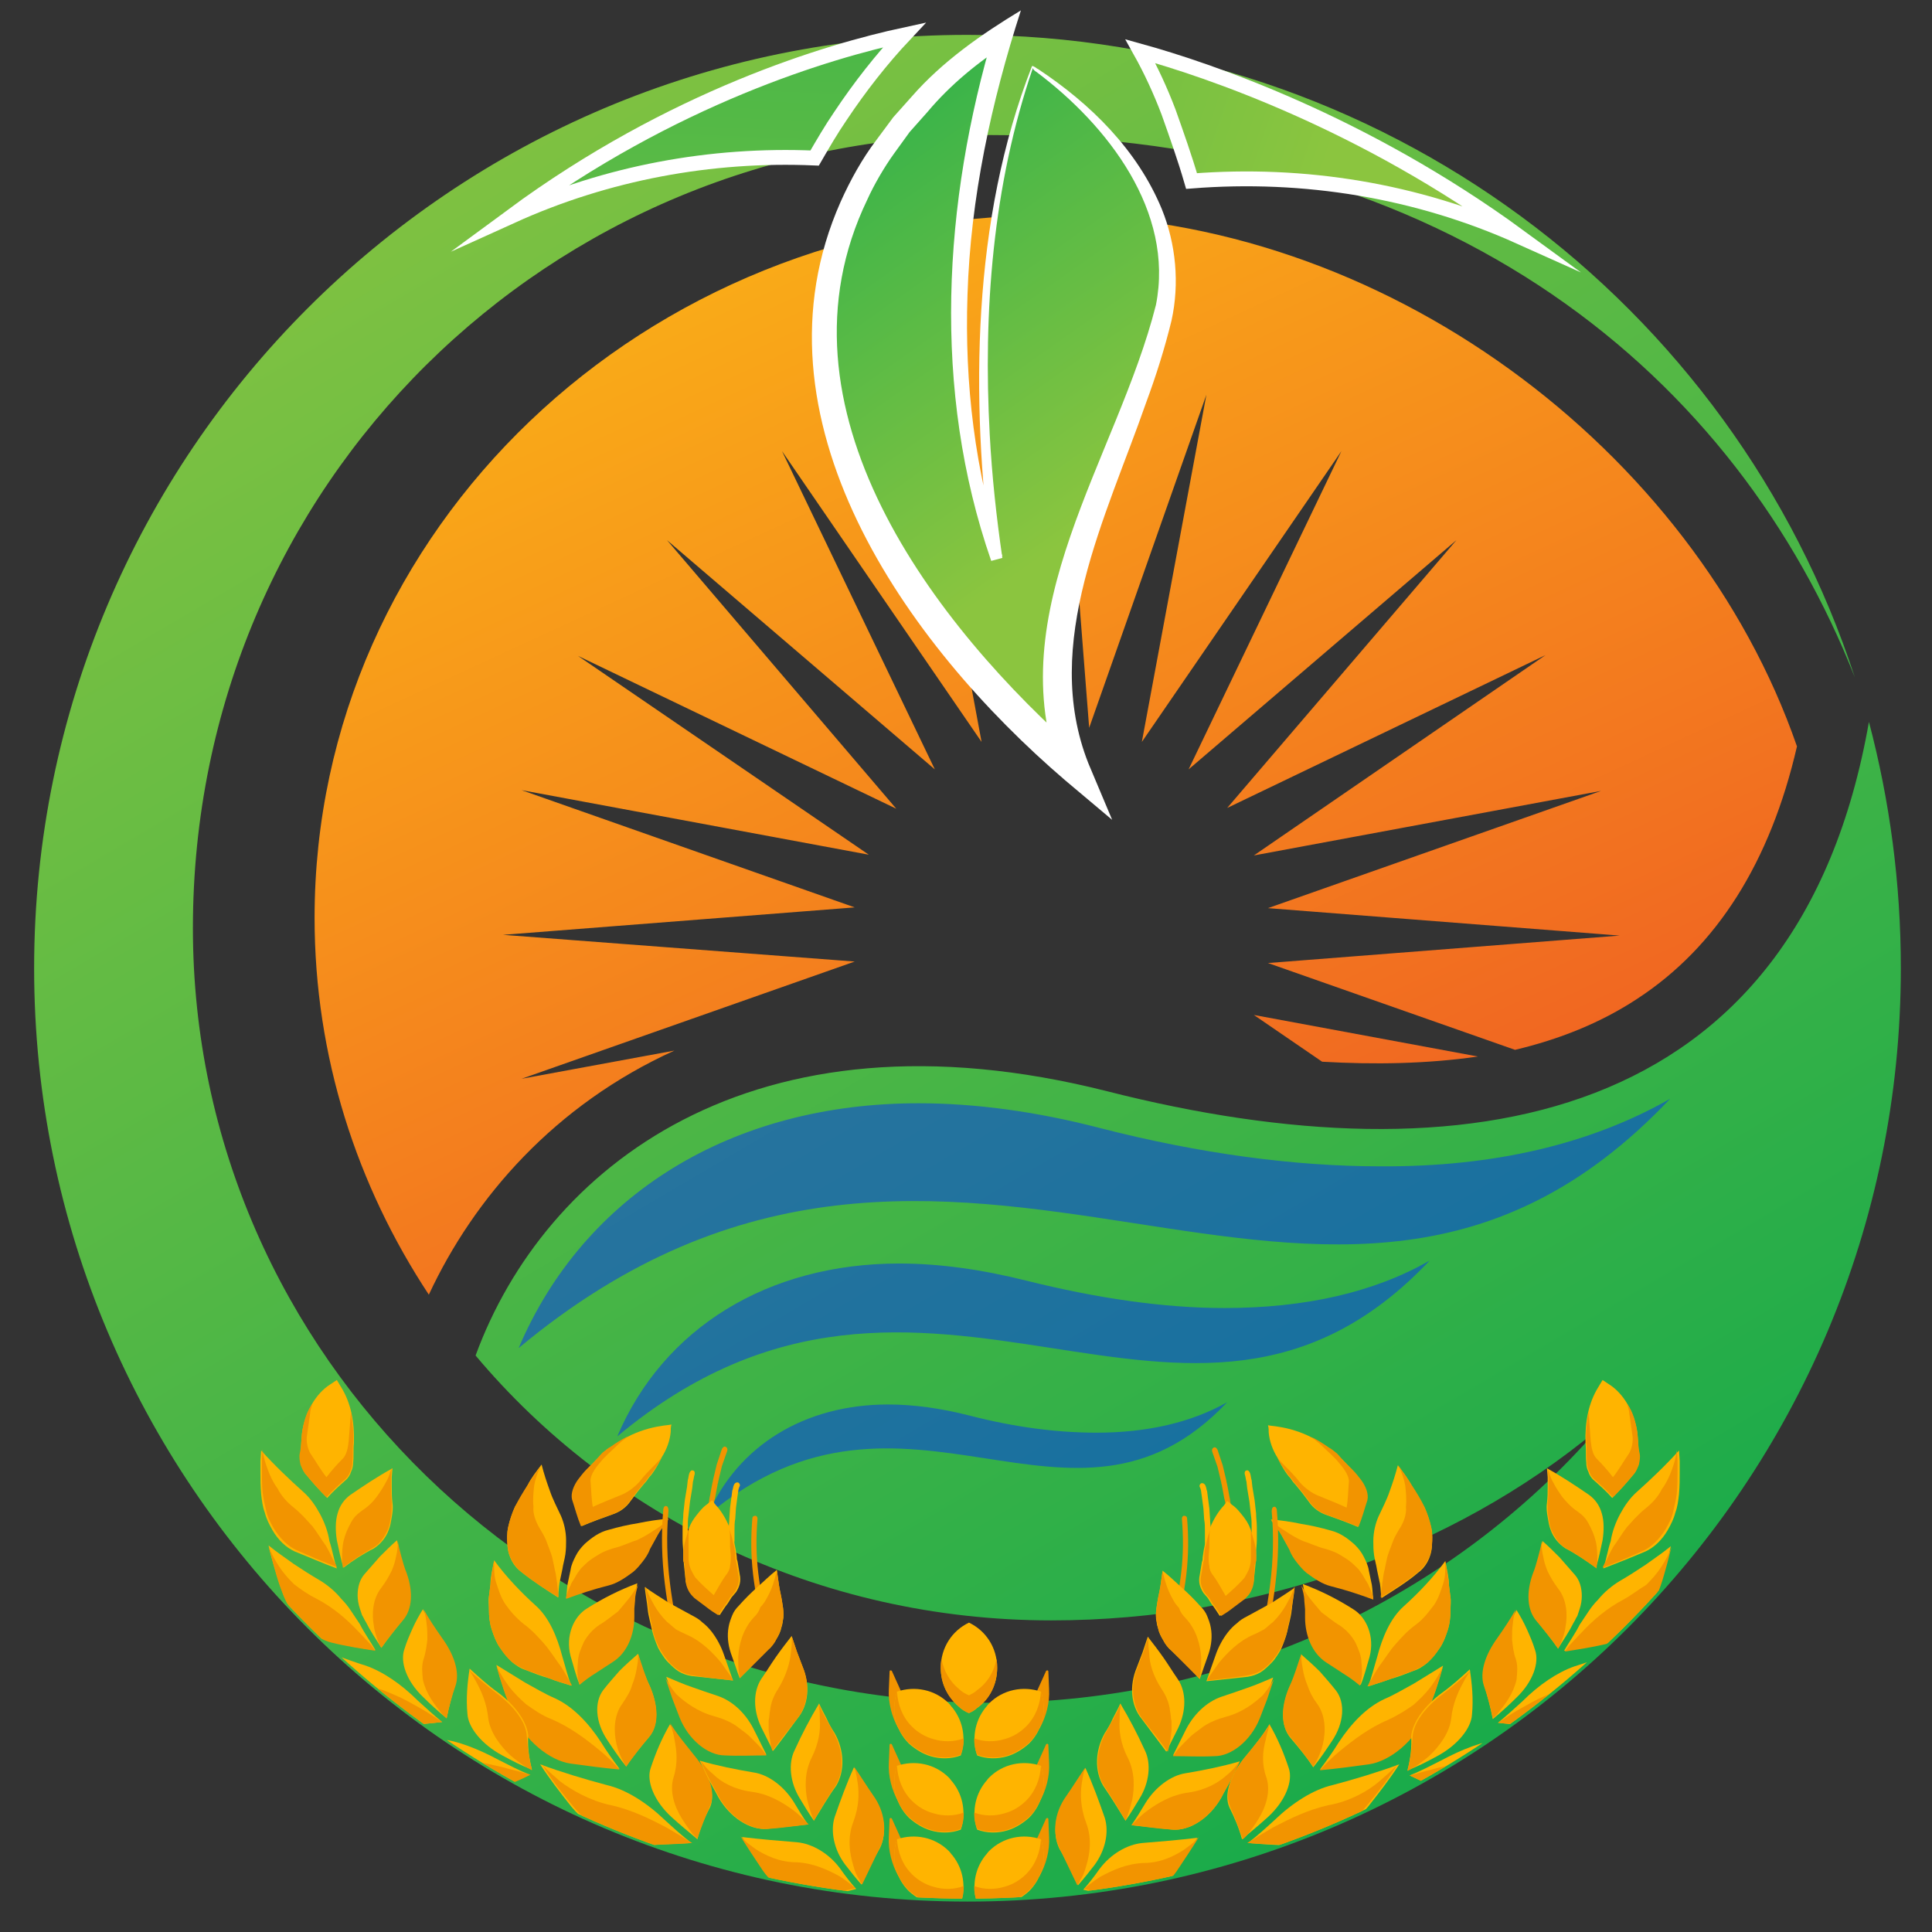 <?xml version="1.0" encoding="UTF-8"?> <svg xmlns="http://www.w3.org/2000/svg" xmlns:xlink="http://www.w3.org/1999/xlink" version="1.1" x="0px" y="0px" viewBox="0 0 260.4 260.4" style="enable-background:new 0 0 260.4 260.4;" xml:space="preserve"><rect x="0" y="0" width="260.4" height="260.4" fill="#333333" stroke="none"/> <style type="text/css"> .st0{fill:url(#SVGID_1_);} .st1{fill:url(#SVGID_00000016783172269938180480000003447410629017963441_);} .st2{fill:url(#SVGID_00000037658450276980914900000001768994380771268787_);} .st3{opacity:0.49;fill:#0030F9;} .st4{clip-path:url(#SVGID_00000114067543267551306390000018399124167216799895_);} .st5{fill:#FFB400;} .st6{fill:#F29400;} .st7{fill:url(#SVGID_00000134928641244835399480000003801046305323205011_);} .st8{fill:#FFFFFF;} .st9{fill:url(#SVGID_00000024681567900558563430000010149761000113565609_);stroke:#FFFFFF;stroke-width:2;stroke-miterlimit:10;} .st10{fill:url(#SVGID_00000173149460475773537730000009106259227151580580_);stroke:#FFFFFF;stroke-width:2;stroke-miterlimit:10;} </style> <g id="Layer_1"> <g> <g> <linearGradient id="SVGID_1_" gradientUnits="userSpaceOnUse" x1="127.904" y1="17.851" x2="192.481" y2="157.77"> <stop offset="0" style="stop-color:#FAAD17"></stop> <stop offset="1" style="stop-color:#F06322"></stop> </linearGradient> <path class="st0" d="M199.2,142.4l-30.2-5.6l9.2,6.3C185.2,143.5,192.3,143.4,199.2,142.4z"></path> <linearGradient id="SVGID_00000111185894053304838860000003072350818195176119_" gradientUnits="userSpaceOnUse" x1="100.296" y1="30.593" x2="164.874" y2="170.512"> <stop offset="0" style="stop-color:#FAAD17"></stop> <stop offset="1" style="stop-color:#F06322"></stop> </linearGradient> <path style="fill:url(#SVGID_00000111185894053304838860000003072350818195176119_);" d="M141.6,29c-54.8,0-99.2,42.4-99.2,94.7 c0,18.7,5.7,36.1,15.4,50.8c6.1-13.1,17-25.6,33.1-32.9l-20.6,3.8l44.9-15.8L67.8,126l47.4-3.7l-44.9-15.8l46.8,8.7L77.9,88.4 l42.9,20.6L89.9,72.8l36.1,30.9l-20.6-42.9l26.9,39.2l-8.7-46.8l15.8,44.9l3.7-47.4l3.7,47.4l15.8-44.9l-8.7,46.8l26.9-39.2 l-20.6,42.9l36.1-30.9l-30.9,36.1l42.9-20.6L169,115.3l46.8-8.7l-44.9,15.8l47.4,3.7l-47.4,3.7l33.3,11.7 c5.9-1.4,11.5-3.6,16.5-6.9c10.7-7,17.9-18.4,21.5-34C228.3,60.5,186.3,29,141.6,29z"></path> </g> <linearGradient id="SVGID_00000024687774977352281480000009705643038012088461_" gradientUnits="userSpaceOnUse" x1="62.81" y1="15.572" x2="203.707" y2="254.967"> <stop offset="0" style="stop-color:#81C241"></stop> <stop offset="1" style="stop-color:#12A94B"></stop> </linearGradient> <path style="fill:url(#SVGID_00000024687774977352281480000009705643038012088461_);" d="M256.2,130.5 c0,69.5-56.3,125.8-125.8,125.8S4.6,199.9,4.6,130.5S60.9,4.7,130.4,4.7C186.2,4.7,233.6,41,250,91.3 c-15.8-40.2-54.1-73.1-116.7-73.1C74.1,18.2,26,65.2,26,125.1c0,57.7,48.1,104.4,107.4,104.4c32.8,0,62.2-14.3,81.9-36.8 c-19.5,16.2-46.1,25.7-73.6,25.7c-31.4,0-59.4-14-77.6-35.7c9.2-25.1,37.1-47.8,85.2-35.6c48,12.2,93,4.9,102.6-49.8 C254.7,107.9,256.2,119,256.2,130.5z"></path> <path class="st3" d="M192.7,169.9c-32.8,34.7-67.6-11.3-109.5,23.7c6.2-14.6,20.3-23.3,38-23.3c5.4,0,11.1,0.8,17.1,2.3 c9.6,2.4,18.6,3.7,26.7,3.7C175.9,176.3,185.2,174.2,192.7,169.9z"></path> <path class="st3" d="M165.4,189c-21,22.2-43.2-7.2-70,15.2c4-9.3,13-14.9,24.3-14.9c3.4,0,7.1,0.5,11,1.5 c6.2,1.6,11.9,2.3,17.1,2.3C154.7,193.1,160.6,191.7,165.4,189z"></path> <path class="st3" d="M225.1,148.1c-46.5,49.2-95.8-15.9-155.2,33.6c8.8-20.7,28.7-33,53.9-33c7.6,0,15.8,1.1,24.3,3.3 c13.6,3.5,26.4,5.2,37.9,5.2C201.3,157.3,214.4,154.2,225.1,148.1z"></path> </g> </g> <g id="Layer_2"> <g> <defs> <path id="SVGID_00000049192583546297112910000013201346295721723825_" d="M255.7,130.6c0,69.3-56.2,125.4-125.5,125.3 C61,255.9,4.9,199.7,4.9,130.5C5,61.2,61.2,5.1,130.4,5.2C199.7,5.2,255.8,61.4,255.7,130.6z"></path> </defs> <clipPath id="SVGID_00000087384587248222583260000011911736398209166216_"> <use xlink:href="#SVGID_00000049192583546297112910000013201346295721723825_" style="overflow:visible;"></use> </clipPath> <g style="clip-path:url(#SVGID_00000087384587248222583260000011911736398209166216_);"> <g> <g> <g> <path class="st5" d="M186.2,215.4c-0.1-0.6-0.1-1.3-0.2-1.9l-0.4-1.9c-0.1-0.7-0.3-1.3-0.4-2c-0.1-0.7-0.1-1.3-0.1-1.9 c0-1.2,0.3-2.4,0.7-3.3c0.5-1.1,1.1-2.2,1.5-3.4c0.4-1.1,0.8-2.3,1.1-3.5c0.7,0.9,1.4,1.8,1.9,2.8c0.6,1,1.1,2,1.7,2.9 c0.4,0.9,0.7,1.8,0.9,2.7c0.2,0.9,0.1,1.7,0.1,2.5c-0.1,1.6-0.9,2.9-1.9,3.6C189.7,213.2,187.9,214.3,186.2,215.4z"></path> <path class="st6" d="M188.6,206.1c-0.3,0.5-0.6,1-0.8,1.5c-0.2,0.5-0.4,1.1-0.6,1.6c-0.2,0.5-0.3,1-0.4,1.5 c-0.1,0.5-0.2,1-0.3,1.4c-0.1,0.5-0.1,0.9-0.2,1.3c0,0.4-0.1,0.7-0.1,1c-0.1,0.6-0.1,0.9-0.1,0.9c1.7-1,3.5-2.2,5-3.4 c1-0.8,1.8-2.1,1.9-3.6c0.1-0.8,0.1-1.6-0.1-2.5c-0.2-0.9-0.5-1.8-0.9-2.7c-0.5-1-1.1-2-1.7-2.9c-0.6-1-1.3-1.9-1.9-2.8 c0,0,0.7,1.2,1,2.8c0.1,0.9,0.2,1.9,0.1,2.9C189.6,204.1,189.2,205.2,188.6,206.1z"></path> </g> <g> <path class="st5" d="M185.1,215.5c-0.1-0.6-0.1-1.3-0.2-1.9l-0.4-1.9c-0.1-0.7-0.4-1.3-0.7-1.9c-0.3-0.6-0.7-1.1-1.2-1.6 c-1-0.9-2-1.6-3.2-1.9c-1.4-0.4-2.7-0.7-4-0.9c-1.4-0.3-2.8-0.5-4.1-0.6c0.4,0.7,1,1.3,1.4,2l1.1,2c0.3,0.6,0.6,1.2,1,1.7 c0.4,0.5,0.8,1,1.3,1.4c1,0.8,2,1.5,3.3,1.8C181.4,214.2,183.2,214.8,185.1,215.5z"></path> <path class="st6" d="M178.8,208.8c0.6,0.2,1.2,0.4,1.7,0.7c0.5,0.3,1,0.6,1.4,0.9c0.4,0.3,0.8,0.7,1.2,1.1 c0.3,0.4,0.6,0.8,0.8,1.2c0.2,0.4,0.5,0.7,0.6,1.1c0.2,0.3,0.3,0.7,0.4,0.9c0.2,0.5,0.2,0.9,0.2,0.9c-1.9-0.7-3.7-1.3-5.7-1.8 c-1.2-0.3-2.2-1-3.3-1.8c-0.5-0.4-0.9-0.9-1.3-1.4c-0.4-0.5-0.8-1.1-1-1.7l-1.1-2c-0.4-0.7-0.9-1.3-1.4-2c0,0,0.7,0.7,2,1.5 c0.6,0.4,1.4,0.9,2.3,1.3C176.6,208,177.5,208.5,178.8,208.8z"></path> </g> <g> <path class="st5" d="M184.4,227.3c0.5-1.3,0.8-2.6,1.2-3.9c0.7-2.7,1.8-5.3,3.6-6.9c2-1.8,4-3.9,5.6-6.1 c0.2,1.1,0.5,2.2,0.5,3.3l0.2,1.6c0.1,0.5,0,1.1,0,1.7c0,1-0.1,1.9-0.4,2.8c-0.3,0.9-0.6,1.7-1.1,2.4c-0.5,0.7-1,1.3-1.6,1.9 c-0.6,0.5-1.2,0.9-1.9,1.1c-1,0.4-2,0.8-3.1,1.1C186.5,226.6,185.4,227,184.4,227.3z"></path> <path class="st6" d="M190.8,219c-1.1,0.8-1.9,1.7-2.7,2.6c-0.8,0.9-1.4,1.9-2,2.7c-0.6,0.8-1,1.6-1.3,2.1 c-0.3,0.5-0.5,0.9-0.5,0.9c1-0.3,2.1-0.6,3.1-1c1-0.4,2-0.7,3.1-1.1c0.6-0.3,1.3-0.6,1.9-1.1c0.6-0.5,1.1-1.1,1.6-1.9 c0.5-0.7,0.8-1.5,1.1-2.4c0.3-0.9,0.4-1.8,0.4-2.8c0-0.6,0-1.1,0-1.7l-0.2-1.6c-0.1-1.1-0.3-2.2-0.5-3.3c0,0,0,0.3,0,0.9 c0,0.5,0,1.3-0.3,2.2c-0.3,0.9-0.6,1.9-1.2,2.8C192.6,217.2,191.9,218.2,190.8,219z"></path> </g> <g> <path class="st5" d="M183.4,227.1c0.5-1.2,0.8-2.5,1.2-3.8c0.7-2.7-0.4-5.3-2.2-6.4c-2.2-1.4-4.4-2.5-6.8-3.4 c0.1,0.7,0.3,1.4,0.4,2.1l0.1,1.1c0,0.4,0,0.7,0,1.1c0,2.5,1,4.9,2.9,6.1c0.8,0.5,1.5,1,2.3,1.5 C181.9,226,182.6,226.6,183.4,227.1z"></path> <path class="st6" d="M180.6,219.1c0.9,0.6,1.6,1.4,2.1,2.3c0.4,0.9,0.8,1.8,0.8,2.7c0.1,0.9,0.1,1.6,0,2.2 c-0.1,0.5-0.2,0.9-0.2,0.9c-0.7-0.6-1.4-1.1-2.2-1.6c-0.8-0.5-1.5-1-2.3-1.5c-1.9-1.2-2.9-3.6-2.9-6.1c0-0.4,0-0.7,0-1.1 l-0.1-1.1c0-0.7-0.2-1.4-0.4-2.1c0,0,0.1,0.2,0.3,0.5c0.2,0.3,0.5,0.8,0.9,1.3c0.4,0.5,0.9,1.1,1.5,1.8 C178.8,217.8,179.6,218.5,180.6,219.1z"></path> </g> <g> <path class="st5" d="M177.9,238.5c0.9-1.2,1.7-2.3,2.5-3.6c1.7-2.6,3.8-4.8,6.2-5.9c1.4-0.6,2.7-1.4,4-2.1 c1.3-0.8,2.6-1.6,3.9-2.4c-0.6,2.2-1.3,4.3-2.2,6.4c-1.6,3.7-5,6.3-7.8,6.8C182.3,238,180.1,238.3,177.9,238.5z"></path> <path class="st6" d="M187.1,231.8c-2.6,1.1-4.8,2.8-6.5,4.2c-1.7,1.4-2.7,2.6-2.7,2.6c2.2-0.2,4.4-0.5,6.6-0.8 c2.8-0.4,6.2-3.1,7.8-6.8c0.9-2.1,1.6-4.2,2.2-6.4c0,0-0.1,0.3-0.4,0.8c-0.3,0.5-0.7,1.2-1.3,2c-0.6,0.8-1.4,1.6-2.3,2.4 C189.5,230.5,188.4,231.2,187.1,231.8z"></path> </g> <g> <path class="st5" d="M177,238.2c0.9-1.1,1.7-2.3,2.5-3.5c1.7-2.5,1.8-5.2,0.6-6.8c-0.7-0.9-1.5-1.8-2.2-2.6 c-0.8-0.8-1.7-1.6-2.5-2.3c-0.4,1.5-0.9,3-1.6,4.4c-1.1,2.6-1.2,5.2,0.1,6.8C175,235.5,176.1,236.8,177,238.2z"></path> <path class="st6" d="M177.5,229.6c1.2,1.6,1.2,3.8,0.8,5.5c-0.4,1.7-1.3,3-1.3,3c-1-1.4-2-2.7-3.1-4c-1.4-1.6-1.2-4.3-0.1-6.8 c0.7-1.5,1.1-3,1.6-4.4c0,0,0,0.2,0,0.6c0,0.4,0.1,0.9,0.2,1.5c0.1,0.6,0.3,1.4,0.6,2.1C176.5,228,176.9,228.8,177.5,229.6z"></path> </g> </g> <g> <path class="st5" d="M168.2,248.4c1.3-1,2.4-2,3.6-3.1c2.4-2.3,5.2-4.1,7.8-4.7c3-0.8,6-1.7,9-2.8c-1.3,2-2.7,3.8-4.2,5.7 c-2.7,3.2-6.7,5.3-9.5,5.3C172.6,248.7,170.4,248.6,168.2,248.4z"></path> <path class="st6" d="M179.1,243.3c-2.8,0.6-5.4,1.9-7.5,3c-1,0.6-1.9,1.1-2.5,1.5c-0.6,0.4-1,0.6-1,0.6 c2.2,0.2,4.4,0.2,6.6,0.3c2.8,0,6.8-2,9.5-5.3c1.5-1.8,3-3.7,4.2-5.7c0,0-0.2,0.3-0.6,0.7c-0.4,0.4-1.1,1-1.9,1.7 C184.4,241.4,181.9,242.8,179.1,243.3z"></path> </g> <g> <path class="st5" d="M167.4,247.9c1.2-1,2.4-2,3.5-3c2.4-2.2,3.4-4.9,2.8-6.6c-0.7-2.1-1.5-4-2.6-5.9c-0.9,1.5-2,2.9-3.2,4.3 c-2,2.4-3,5.1-2.2,6.9C166.4,245,167,246.4,167.4,247.9z"></path> <path class="st6" d="M170.7,239.6c0.6,1.9-0.1,4-1.1,5.6c-0.5,0.8-1,1.5-1.4,2c-0.4,0.5-0.7,0.7-0.7,0.7 c-0.5-1.5-1.1-3-1.7-4.4c-0.8-1.8,0.1-4.4,2.2-6.9c1.1-1.4,2.3-2.8,3.2-4.3c0,0-0.1,0.2-0.2,0.6c-0.1,0.4-0.3,0.9-0.4,1.6 C170.2,235.9,170,237.7,170.7,239.6z"></path> </g> <g> <path class="st5" d="M181.1,196.9c-0.3-0.3-0.6-0.6-0.9-0.9c-0.3-0.3-0.7-0.6-1.1-0.8c-0.7-0.5-1.5-1-2.2-1.4 c-1.5-0.8-3.2-1.3-4.6-1.5c-0.5-0.1-0.9-0.1-1.4-0.2c0.1,0.3,0.1,0.7,0.1,1c0.1,1.1,0.5,2.3,1.2,3.4c0.3,0.6,0.6,1.2,1,1.8 c0.2,0.3,0.4,0.6,0.7,0.9c0.2,0.3,0.4,0.6,0.7,0.9l0.9,1.1c0.3,0.4,0.6,0.8,0.9,1.2c0.6,0.9,1.5,1.5,2.4,1.8 c1.4,0.5,2.8,1,4.2,1.6c0.5-1.2,0.8-2.4,1.2-3.6c0.2-0.8-0.2-1.9-0.9-2.8c-0.3-0.4-0.7-0.9-1.1-1.3L181.1,196.9z"></path> <path class="st6" d="M181.1,196.9c-0.3-0.3-0.6-0.7-0.9-1c-0.4-0.3-0.7-0.6-1.1-0.8c-0.7-0.5-1.5-1-2.3-1.4 c0.4,0.4,0.9,0.7,1.3,1.1c0.8,0.8,1.7,1.5,2.4,2.4c0.8,0.9,1.4,1.9,1.3,2.6c-0.1,1.2-0.1,2.3-0.3,3.4c-1.3-0.6-2.6-1.1-3.8-1.6 c-0.8-0.3-1.8-1-2.5-1.8c-0.6-0.8-1.3-1.5-2-2.2c-0.4-0.4-0.7-0.7-1-1.1c0.3,0.6,0.6,1.2,1.1,1.8c0.2,0.3,0.4,0.6,0.7,0.9 c0.2,0.3,0.4,0.6,0.7,0.9l0.9,1.1c0.3,0.4,0.6,0.8,0.9,1.2c0.6,0.9,1.5,1.5,2.4,1.8c1.4,0.5,2.8,1,4.2,1.6 c0.5-1.2,0.8-2.4,1.2-3.6c0.2-0.8-0.2-1.9-0.9-2.8c-0.3-0.4-0.7-0.9-1.1-1.3L181.1,196.9z"></path> </g> </g> <g> <g> <g> <path class="st5" d="M216.1,211.4c0.4-1.2,0.6-2.5,1-3.7c0.2-1.3,0.7-2.6,1.3-3.7c0.6-1.1,1.3-2.1,2.2-2.9 c1.9-1.7,3.9-3.6,5.7-5.6l0.1,1.4l0,1.5c0,1,0,1.9-0.1,3c-0.1,0.9-0.2,1.7-0.5,2.5c-0.2,0.8-0.6,1.6-1,2.3 c-0.8,1.4-1.9,2.4-3,2.9C219.7,210,217.9,210.7,216.1,211.4z"></path> <path class="st6" d="M221.8,203.3c-0.5,0.4-0.9,0.8-1.3,1.2c-0.4,0.4-0.8,0.9-1.2,1.3c-0.7,0.9-1.2,1.8-1.8,2.6 c-0.5,0.8-0.8,1.6-1.1,2.1c-0.3,0.5-0.4,0.8-0.4,0.8c1.9-0.7,3.7-1.5,5.5-2.3c1.1-0.5,2.2-1.6,3-2.9c0.4-0.7,0.8-1.4,1-2.3 c0.2-0.8,0.4-1.7,0.5-2.5c0.1-1,0.1-2,0.1-3l0-1.5l-0.1-1.4c0,0,0,0.3-0.1,0.8c-0.1,0.5-0.3,1.2-0.6,2 c-0.3,0.8-0.7,1.7-1.3,2.5C223.5,201.7,222.7,202.6,221.8,203.3z"></path> </g> <g> <path class="st5" d="M215.1,211.3c0.4-1.2,0.6-2.4,0.9-3.7c0.2-1.3,0.2-2.6-0.1-3.6c-0.3-1.1-0.9-1.9-1.7-2.5 c-1.9-1.3-3.7-2.5-5.7-3.6l0.1,1.2l0,1.2c0,0.8,0,1.5-0.1,2.3c-0.1,0.7,0,1.3,0.1,1.9c0.1,0.6,0.2,1.2,0.4,1.7 c0.4,1.1,1.1,1.9,2,2.5C212.4,209.4,213.8,210.4,215.1,211.3z"></path> <path class="st6" d="M212.6,203.7c0.4,0.3,0.8,0.6,1.1,1c0.3,0.4,0.5,0.8,0.7,1.2c0.4,0.8,0.7,1.7,0.8,2.5 c0.1,0.8,0.1,1.5,0.1,2.1c-0.1,0.5-0.1,0.9-0.1,0.9c-1.3-1-2.7-1.9-4.1-2.7c-0.9-0.5-1.5-1.4-2-2.5c-0.2-0.5-0.3-1.1-0.4-1.7 c-0.1-0.6-0.1-1.3-0.1-1.9c0.1-0.8,0.1-1.5,0.1-2.3l0-1.2l-0.1-1.2c0,0,0,0.2,0.2,0.6c0.1,0.4,0.3,0.9,0.6,1.4 c0.3,0.6,0.7,1.2,1.2,1.9C211.1,202.4,211.7,203.1,212.6,203.7z"></path> </g> <g> <path class="st5" d="M210.8,222.5c0.7-1.2,1.5-2.3,2.1-3.5c0.2-0.3,0.4-0.6,0.6-0.9c0.2-0.3,0.4-0.6,0.6-0.9 c0.4-0.6,0.8-1.1,1.3-1.6c0.8-1,1.9-1.9,2.9-2.5c1.2-0.7,2.3-1.4,3.5-2.2c1.1-0.8,2.3-1.6,3.4-2.5c-0.2,1-0.5,2-0.8,3 c-0.3,1-0.6,2-1,3.1c-0.3,0.9-0.8,1.7-1.2,2.5c-0.5,0.8-1.1,1.5-1.7,2.1c-1.2,1.2-2.6,2.1-3.8,2.3 C214.7,221.9,212.7,222.2,210.8,222.5z"></path> <path class="st6" d="M218.8,215.6c-2.3,1.2-4.2,2.9-5.6,4.4c-0.7,0.7-1.3,1.4-1.7,1.8c-0.4,0.5-0.6,0.8-0.6,0.8 c1.9-0.3,3.9-0.6,5.9-1.1c1.2-0.3,2.6-1.1,3.8-2.3c0.6-0.6,1.2-1.3,1.7-2.1c0.5-0.8,0.9-1.6,1.2-2.5c0.4-1,0.7-2,1-3.1 c0.3-1,0.5-2,0.8-3c0,0-0.4,1.2-1.4,2.7c-0.5,0.8-1.2,1.6-2,2.4C220.9,214.2,219.9,215,218.8,215.6z"></path> </g> <g> <path class="st5" d="M210,222.2c0.7-1.1,1.5-2.3,2.1-3.5c0.2-0.3,0.3-0.6,0.5-0.9c0.1-0.3,0.2-0.6,0.3-0.9 c0.2-0.6,0.3-1.2,0.3-1.8c0-1.1-0.3-2.1-0.9-2.8c-0.7-0.8-1.4-1.6-2.1-2.4c-0.8-0.8-1.5-1.5-2.3-2.2c-0.2,0.7-0.3,1.5-0.5,2.2 c-0.2,0.7-0.4,1.5-0.7,2.2c-0.9,2.5-0.8,4.9,0.5,6.4C208.1,219.7,209.1,220.9,210,222.2z"></path> <path class="st6" d="M210,214.1c1.2,1.5,1.3,3.6,1,5.2c-0.1,0.8-0.4,1.6-0.6,2.1c-0.2,0.5-0.4,0.8-0.4,0.8 c-0.9-1.3-1.9-2.5-2.9-3.7c-1.3-1.5-1.4-3.9-0.5-6.4c0.3-0.7,0.5-1.5,0.7-2.2c0.2-0.7,0.4-1.5,0.5-2.2c0,0-0.1,0.9,0.2,2.1 c0.1,0.6,0.3,1.3,0.6,2C209,212.6,209.4,213.3,210,214.1z"></path> </g> <g> <path class="st5" d="M201.9,232.2c1.1-0.9,2.2-1.9,3.3-2.9c2.2-2.2,4.7-3.9,7-4.7c1.3-0.4,2.7-0.9,4-1.4 c1.4-0.5,2.7-1.1,4-1.7c-1.1,2-2.4,3.9-3.8,5.9c-0.6,0.8-1.4,1.6-2.1,2.3c-0.8,0.7-1.6,1.2-2.3,1.7c-1.6,0.9-3.1,1.4-4.4,1.4 C205.6,232.6,203.7,232.4,201.9,232.2z"></path> <path class="st6" d="M211.8,227.3c-1.2,0.3-2.5,0.8-3.6,1.3c-1.2,0.5-2.2,1.1-3.1,1.6c-0.9,0.5-1.7,1-2.3,1.4 c-0.6,0.4-0.9,0.6-0.9,0.6c1.8,0.2,3.8,0.4,5.7,0.5c1.2,0,2.8-0.4,4.4-1.4c0.8-0.5,1.6-1.1,2.3-1.7c0.7-0.7,1.5-1.4,2.1-2.3 c1.4-1.9,2.7-3.9,3.8-5.9c0,0-0.7,1.2-2.2,2.5c-0.7,0.7-1.7,1.4-2.7,2C214.2,226.5,213,227,211.8,227.3z"></path> </g> <g> <path class="st5" d="M201.2,231.7c1.1-0.9,2.2-1.9,3.2-2.9c2.2-2.1,3.1-4.7,2.5-6.4c-0.3-1-0.7-1.9-1.1-2.8 c-0.4-0.9-0.9-1.8-1.4-2.6c-0.7,1.4-1.6,2.7-2.5,3.9c-1.6,2.2-2.4,4.6-1.8,6.4C200.5,228.7,200.9,230.1,201.2,231.7z"></path> <path class="st6" d="M204.3,223.6c0.3,0.9,0.2,1.8,0.1,2.8c-0.2,0.9-0.6,1.8-1.1,2.6c-0.5,0.8-1,1.4-1.4,1.9 c-0.4,0.5-0.7,0.7-0.7,0.7c-0.3-1.5-0.7-3-1.2-4.4c-0.6-1.8,0.2-4.2,1.8-6.4c0.9-1.3,1.8-2.6,2.5-3.9c0,0-0.3,0.8-0.4,2 c-0.1,0.6-0.1,1.3-0.1,2.1C203.9,221.9,204,222.8,204.3,223.6z"></path> </g> </g> <g> <path class="st5" d="M190,239.3c1.5-0.6,2.8-1.3,4.2-2c2.8-1.5,5.8-2.7,8.1-2.8c2.8-0.1,5.6-0.5,8.6-1.1 c-1.8,1.7-3.7,3.3-5.7,4.9c-1.8,1.3-3.8,2.3-5.6,2.8c-1.8,0.5-3.4,0.6-4.5,0.2C193.3,240.8,191.6,240.1,190,239.3z"></path> <path class="st6" d="M201,237.2c-2.5,0-5.2,0.6-7.3,1.1c-1,0.3-2,0.5-2.6,0.7c-0.7,0.2-1.1,0.3-1.1,0.3c1.6,0.8,3.2,1.5,5,2.1 c1.1,0.4,2.7,0.3,4.5-0.2c1.8-0.5,3.8-1.5,5.6-2.8c2-1.5,3.9-3.1,5.7-4.9c0,0-0.3,0.2-0.8,0.6c-0.5,0.4-1.3,0.8-2.2,1.3 C206.1,236.3,203.5,237.2,201,237.2z"></path> </g> <g> <path class="st5" d="M189.7,238.6c1.4-0.5,2.7-1.2,4-1.9c2.8-1.5,4.6-3.8,4.7-5.6c0.2-2.1,0-4.2-0.3-6.1 c-1.2,1.1-2.4,2.2-3.8,3.2c-2.3,1.7-3.9,3.9-4.1,5.8C190.3,235.5,190.1,237.1,189.7,238.6z"></path> <path class="st6" d="M195.6,231.6c-0.2,1.9-1.6,3.8-3,5.1c-0.7,0.6-1.4,1.1-2,1.5c-0.5,0.3-0.9,0.5-0.9,0.5 c0.4-1.6,0.6-3.1,0.7-4.6c0.1-1.9,1.7-4,4.1-5.8c1.3-1,2.6-2.1,3.8-3.2c0,0-0.2,0.2-0.4,0.5c-0.2,0.3-0.5,0.8-0.8,1.4 C196.5,228.1,195.8,229.7,195.6,231.6z"></path> </g> <g> <path class="st5" d="M220.7,193.2c-0.4-2.9-1.9-5.4-3.8-6.6L216,186l-0.6,1c-1.3,2.1-1.8,4.7-1.7,7.5c0.1,0.9,0,1.8,0.1,2.6 c0,0.5,0.1,0.9,0.3,1.3c0.1,0.4,0.4,0.8,0.6,1c0.9,0.8,1.8,1.6,2.6,2.5c1-1,1.9-2,2.8-3.1c0.3-0.3,0.5-0.8,0.7-1.3 c0.1-0.5,0.2-1,0.1-1.5C220.8,195.1,220.8,194.2,220.7,193.2z"></path> <path class="st6" d="M220.7,193.2c-0.2-1.5-0.6-2.9-1.4-4c0.1,0.4,0.3,0.9,0.3,1.3l0.4,2.8c0.2,1-0.1,2.1-0.5,2.7 c-0.7,1-1.3,2.1-2.1,3.1c-0.7-0.9-1.4-1.7-2.2-2.5c-0.5-0.5-0.7-1.4-0.8-2.4l-0.2-2.6c0-0.4-0.1-0.9-0.1-1.3 c-0.2,1.3-0.4,2.7-0.3,4.1c0.1,0.9,0,1.8,0.1,2.6c0,0.5,0.1,0.9,0.3,1.3c0.1,0.4,0.4,0.8,0.6,1c0.9,0.8,1.8,1.6,2.6,2.5 c1-1,1.9-2,2.8-3.1c0.3-0.3,0.5-0.8,0.7-1.3c0.1-0.5,0.2-1,0.1-1.5C220.8,195.1,220.8,194.2,220.7,193.2z"></path> </g> </g> </g> <g style="clip-path:url(#SVGID_00000087384587248222583260000011911736398209166216_);"> <g> <g> <g> <path class="st6" d="M157.9,220c-0.2-0.1-0.3-0.3-0.2-0.5c0.7-2.5,1.2-5,1.5-7.5c0.3-2.5,0.3-4.9,0.1-7.3 c0-0.2,0.1-0.4,0.3-0.4c0.2,0,0.4,0.1,0.4,0.4c0.2,2.4,0.2,4.9-0.1,7.5c-0.3,2.5-0.8,5.1-1.6,7.6 C158.4,220,158.1,220.1,157.9,220z"></path> <path class="st5" d="M162.5,212.8c-0.2,0-0.3-0.3-0.3-0.5c0.1-1,0.2-2,0.2-3c0-0.5,0.1-1,0-1.5l0-1.5c0-0.5,0-1-0.1-1.5 l-0.1-1.5l-0.2-1.5l-0.1-0.7c0-0.2-0.1-0.5-0.2-0.7c-0.1-0.2,0.1-0.5,0.3-0.5c0.2,0,0.4,0.1,0.5,0.4c0.1,0.2,0.1,0.5,0.2,0.7 l0.1,0.8l0.2,1.5l0.1,1.5c0,0.5,0.1,1,0.1,1.5l0,1.5c0,0.5,0,1,0,1.5c0,1-0.1,2.1-0.2,3.1 C162.9,212.6,162.7,212.8,162.5,212.8z"></path> </g> <g> <path class="st6" d="M169.5,223.4c0.2,0.1,0.4-0.1,0.5-0.4c0.9-3.1,1.5-6.2,1.9-9.5c0.4-3.2,0.5-6.6,0.2-9.9 c0-0.3-0.2-0.6-0.4-0.5c-0.2,0-0.3,0.3-0.3,0.6c0.3,3.3,0.2,6.6-0.2,9.8c-0.4,3.2-1,6.3-1.9,9.3 C169.2,223.1,169.3,223.4,169.5,223.4z"></path> <path class="st5" d="M168.6,213.5c0.2,0,0.4-0.2,0.4-0.5c0.1-1.2,0.3-2.4,0.3-3.6c0-0.6,0.1-1.2,0.1-1.8l0-1.8 c0-0.6-0.1-1.2-0.1-1.8l-0.2-1.8l-0.3-1.8l-0.1-0.9c-0.1-0.3-0.1-0.6-0.2-0.9c-0.1-0.3-0.3-0.5-0.5-0.4 c-0.2,0-0.3,0.3-0.2,0.6c0.1,0.3,0.1,0.6,0.2,0.9l0.1,0.9l0.3,1.8l0.2,1.8c0.1,0.6,0.1,1.2,0.1,1.8l0,1.8c0,0.6,0,1.2-0.1,1.8 c0,1.2-0.2,2.3-0.3,3.5C168.2,213.3,168.4,213.5,168.6,213.5z"></path> </g> </g> <path class="st6" d="M165.5,213.2c-0.2,0-0.3-0.3-0.3-0.5c0.4-2.8,0.4-5.7,0.1-8.6l-0.1-1.1c0-0.4-0.1-0.7-0.2-1.1l-0.2-1.1 l-0.1-0.5c0-0.2-0.1-0.3-0.1-0.5l-0.5-2.1l-0.7-2c-0.1-0.3,0-0.5,0.2-0.6l0,0c0.2-0.1,0.4,0.1,0.5,0.3l0.7,2.1l0.5,2.1 c0,0.2,0.1,0.4,0.1,0.5l0.1,0.5l0.2,1.1c0.1,0.4,0.1,0.7,0.2,1.1l0.1,1.1c0.3,2.9,0.2,5.8-0.1,8.7 C165.9,213,165.7,213.2,165.5,213.2z"></path> <g> <g> <path class="st5" d="M162.6,226.6c0.2-0.6,0.4-1.1,0.6-1.7c0.2-0.6,0.4-1.1,0.6-1.7c0.4-1.2,1-2.3,1.7-3.2 c0.4-0.5,0.8-0.9,1.2-1.2c0.4-0.4,0.9-0.7,1.3-0.9c1.1-0.6,2.2-1.2,3.3-1.8c1.1-0.7,2.2-1.4,3.2-2.1c-0.1,1-0.3,2-0.4,3 c-0.1,1-0.4,1.9-0.6,2.9c-0.2,0.8-0.5,1.6-0.8,2.3c-0.2,0.4-0.4,0.7-0.6,1c-0.2,0.3-0.4,0.6-0.7,0.9c-0.5,0.5-1,1-1.5,1.3 c-0.5,0.3-1.1,0.5-1.7,0.6C166.3,226.2,164.4,226.4,162.6,226.6z"></path> <path class="st6" d="M169,220.3c-2.1,0.9-3.6,2.5-4.7,3.8c-0.5,0.7-0.9,1.3-1.2,1.7c-0.3,0.4-0.4,0.7-0.4,0.7 c1.9-0.2,3.7-0.4,5.5-0.7c0.6-0.1,1.2-0.3,1.7-0.6c0.5-0.3,1.1-0.8,1.5-1.3c0.2-0.3,0.5-0.6,0.7-0.9c0.2-0.3,0.4-0.7,0.6-1 c0.3-0.7,0.7-1.5,0.8-2.3c0.2-1,0.4-1.9,0.6-2.9c0.1-1,0.3-2,0.4-3c0,0,0,0.1-0.1,0.2c0,0.1-0.1,0.3-0.2,0.6 c-0.2,0.5-0.5,1.1-0.9,1.8c-0.4,0.7-1,1.5-1.7,2.2c-0.4,0.3-0.8,0.7-1.2,1C170,219.8,169.5,220.1,169,220.3z"></path> </g> <g> <path class="st5" d="M161.7,226.3c0.2-0.5,0.4-1.1,0.6-1.7c0.2-0.6,0.4-1.1,0.6-1.7c0.4-1.2,0.5-2.4,0.3-3.5 c-0.1-0.6-0.3-1.1-0.5-1.6c-0.2-0.5-0.5-0.9-0.9-1.3c-0.8-0.9-1.6-1.7-2.5-2.5c-0.9-0.8-1.7-1.6-2.6-2.3 c-0.1,0.7-0.2,1.4-0.3,2.1c-0.1,0.7-0.3,1.4-0.4,2.1c-0.1,0.6-0.2,1.2-0.2,1.8c0,0.3,0,0.6,0.1,0.9c0,0.3,0.1,0.6,0.2,0.9 c0.1,0.6,0.4,1.1,0.7,1.6c0.3,0.5,0.6,1,1,1.3C159.1,223.6,160.4,224.9,161.7,226.3z"></path> <path class="st6" d="M159.8,218.1c1.5,1.6,2,3.7,2.1,5.3c0,0.8,0,1.5-0.1,2.1c-0.1,0.5-0.1,0.8-0.1,0.8 c-1.3-1.3-2.6-2.6-3.9-3.9c-0.4-0.4-0.8-0.8-1-1.3c-0.3-0.5-0.5-1-0.7-1.6c-0.1-0.3-0.1-0.6-0.2-0.9c0-0.3-0.1-0.6-0.1-0.9 c0-0.6,0.1-1.2,0.2-1.8c0.1-0.7,0.3-1.4,0.4-2.1c0.1-0.7,0.2-1.4,0.3-2.1c0,0,0,0.1,0,0.1c0,0.1,0,0.2,0.1,0.4 c0.1,0.4,0.2,0.8,0.4,1.4c0.2,0.6,0.5,1.3,0.9,2c0.2,0.4,0.5,0.8,0.8,1.1C159.1,217.3,159.4,217.7,159.8,218.1z"></path> </g> <g> <path class="st5" d="M158.1,236.6l0.8-1.6l0.8-1.6c1.1-2.3,2.9-4,4.9-4.7c1.2-0.4,2.4-0.8,3.5-1.2c1.2-0.4,2.3-0.9,3.5-1.4 l-0.9,2.7l-1,2.6c-1.2,3.1-3.8,5.1-6.1,5.1C161.8,236.6,159.9,236.6,158.1,236.6z"></path> <path class="st6" d="M165.2,231.4c-1.1,0.3-2.1,0.7-3,1.3c-0.4,0.3-0.8,0.6-1.2,0.9c-0.4,0.3-0.7,0.6-1,0.9 c-0.6,0.6-1.1,1.1-1.4,1.5c-0.3,0.4-0.5,0.7-0.5,0.7c1.8,0,3.7,0.1,5.6,0c2.3,0,4.9-2.1,6.1-5.1l1-2.6l0.9-2.7 c0,0-0.5,1-1.5,2.2C169.1,229.5,167.5,230.8,165.2,231.4z"></path> </g> <g> <path class="st5" d="M157.2,236.1l0.8-1.6l0.8-1.6c1.1-2.3,1.1-4.8,0-6.5c-0.7-1-1.3-2-2-3c-0.7-1-1.4-1.9-2.1-2.8l-0.7,2.1 l-0.8,2.1c-1,2.4-0.8,5.1,0.7,6.9C155,233.2,156.1,234.6,157.2,236.1z"></path> <path class="st6" d="M156.6,227.7c0.6,0.9,1,1.9,1.1,2.9c0.1,0.5,0.1,1,0.2,1.4c0,0.5,0,0.9,0,1.3c-0.1,0.8-0.2,1.5-0.3,2 c-0.1,0.5-0.2,0.8-0.2,0.8c-1.1-1.5-2.2-2.9-3.4-4.4c-1.4-1.8-1.7-4.5-0.7-6.9l0.8-2.1l0.7-2.1c0,0-0.1,0.9,0.1,2.2 C154.9,224.1,155.4,225.9,156.6,227.7z"></path> </g> <g> <path class="st5" d="M152.5,246c0.7-1,1.3-2,1.9-3c1.3-2.1,3.4-3.7,5.4-4c2.4-0.4,4.9-0.9,7.3-1.6c-0.4,0.8-0.8,1.7-1.2,2.5 c-0.4,0.8-0.9,1.6-1.3,2.4c-1.6,2.8-4.3,4.5-6.6,4.3C156.2,246.4,154.3,246.2,152.5,246z"></path> <path class="st6" d="M160.2,241.6c-2.3,0.3-4.1,1.4-5.5,2.4c-0.7,0.5-1.2,1-1.6,1.4c-0.4,0.4-0.6,0.6-0.6,0.6 c1.8,0.2,3.7,0.5,5.5,0.6c2.3,0.2,5-1.5,6.6-4.3c0.4-0.8,0.9-1.6,1.3-2.4c0.4-0.8,0.8-1.6,1.2-2.5c0,0-0.2,0.2-0.5,0.6 c-0.3,0.4-0.7,0.8-1.3,1.3C164.2,240.3,162.4,241.3,160.2,241.6z"></path> </g> <g> <path class="st5" d="M151.7,245.4c0.7-1,1.3-2,1.9-3c1.3-2.1,1.6-4.7,0.7-6.5c-1-2.2-2.1-4.3-3.3-6.3c-0.3,0.7-0.7,1.4-1,2 c-0.3,0.7-0.7,1.4-1.1,2c-1.3,2.3-1.4,5.1-0.2,7.1C149.8,242.3,150.7,243.8,151.7,245.4z"></path> <path class="st6" d="M152,236.9c1,2,0.9,4.1,0.6,5.7c-0.2,0.8-0.4,1.5-0.6,2c-0.2,0.5-0.3,0.8-0.3,0.8 c-0.9-1.6-1.9-3.2-2.9-4.7c-1.2-1.9-1.1-4.7,0.2-7.1c0.4-0.7,0.7-1.3,1.1-2c0.4-0.7,0.7-1.4,1-2c0,0-0.1,0.2-0.1,0.6 c-0.1,0.4-0.1,0.9-0.1,1.6C150.8,233.1,151,235,152,236.9z"></path> </g> </g> <g> <path class="st5" d="M146,254.7c0.8-0.9,1.5-1.8,2.2-2.8c1.5-2,3.7-3.3,5.8-3.5c2.5-0.2,4.9-0.4,7.4-0.7c-1,1.5-2,3.1-3,4.6 c-1.8,2.6-4.7,4.1-7,3.6C149.6,255.5,147.8,255.1,146,254.7z"></path> <path class="st6" d="M154.1,251.1c-2.3,0.1-4.2,1-5.7,1.8c-0.7,0.4-1.3,0.9-1.7,1.2c-0.4,0.3-0.6,0.5-0.6,0.5 c1.8,0.4,3.6,0.8,5.5,1.2c2.3,0.4,5.2-1,7-3.6c1-1.5,2-3,3-4.6c0,0-0.2,0.2-0.5,0.5c-0.3,0.3-0.8,0.7-1.5,1.2 C158.2,250.2,156.4,251.1,154.1,251.1z"></path> </g> <g> <path class="st5" d="M145.3,254.1c0.8-0.9,1.5-1.8,2.2-2.7c1.5-2,2-4.5,1.4-6.4c-0.8-2.3-1.6-4.5-2.6-6.7 c-0.8,1.3-1.7,2.6-2.6,3.9c-1.5,2.2-1.9,5-0.9,7C143.7,250.7,144.5,252.4,145.3,254.1z"></path> <path class="st6" d="M146.4,245.7c0.8,2.1,0.5,4.2,0,5.8c-0.2,0.8-0.5,1.5-0.8,1.9c-0.2,0.5-0.4,0.7-0.4,0.7 c-0.8-1.7-1.6-3.3-2.4-5c-1-2-0.7-4.8,0.9-7c0.9-1.3,1.7-2.6,2.6-3.9c0,0-0.1,0.2-0.2,0.6c-0.1,0.4-0.2,0.9-0.3,1.6 C145.6,241.7,145.6,243.6,146.4,245.7z"></path> </g> <g> <path class="st5" d="M169.3,210.2c0-0.7,0-1.5-0.2-2.2c-0.1-0.7-0.4-1.4-0.6-2c-0.2-0.6-0.6-1.2-1-1.7c-0.4-0.5-0.8-1-1.2-1.3 c-0.3-0.2-0.6-0.5-0.9-0.7c-0.2,0.3-0.4,0.6-0.7,0.9c-1.5,1.8-2.3,4.2-2.6,6.7c0,0.2,0,0.4-0.1,0.6l-0.1,0.6l-0.2,1.2 c-0.1,0.4-0.1,0.9,0,1.3c0.1,0.4,0.3,0.8,0.5,1.1l0.6,0.7l0.5,0.8c0.4,0.5,0.7,1,1.1,1.6c0.5-0.3,1.1-0.7,1.6-1.1l0.8-0.6 l0.8-0.6c0.3-0.3,0.6-0.6,0.8-1c0.2-0.4,0.4-0.9,0.4-1.5l0.1-1.4l0-0.7C169.3,210.7,169.3,210.4,169.3,210.2z"></path> <path class="st6" d="M169.3,210.2c0-0.8,0-1.5-0.2-2.2c-0.2-0.7-0.4-1.4-0.6-2.1c0.1,0.5,0.1,0.9,0.1,1.4l0,0.7l0,0.7l0,1.4 c0,0.5-0.1,1-0.3,1.5c-0.2,0.4-0.4,0.8-0.6,1.1c-0.8,0.9-1.7,1.7-2.5,2.4c-0.6-1-1.1-2-1.8-2.9c-0.2-0.3-0.4-0.7-0.4-1.1 c-0.1-0.4-0.1-0.9-0.1-1.3l0.1-1.2l0-0.6l0-0.6c0-0.4,0-0.8,0.1-1.2c-0.2,0.6-0.4,1.2-0.5,1.8c-0.2,0.6-0.3,1.3-0.3,1.9 c0,0.2,0,0.4-0.1,0.6l-0.1,0.6l-0.2,1.2c-0.1,0.4-0.1,0.9,0,1.3c0.1,0.4,0.3,0.8,0.5,1.1l0.6,0.7l0.5,0.8 c0.4,0.5,0.7,1,1.1,1.6c0.5-0.3,1.1-0.7,1.6-1.1l0.8-0.6l0.8-0.6c0.3-0.3,0.6-0.6,0.8-1c0.2-0.4,0.4-0.9,0.4-1.5l0.1-1.4l0-0.7 C169.3,210.7,169.3,210.4,169.3,210.2z"></path> </g> </g> </g> <g style="clip-path:url(#SVGID_00000087384587248222583260000011911736398209166216_);"> <g> <g> <g> <path class="st5" d="M75.2,215.3c0.1-0.6,0.1-1.3,0.2-1.9l0.4-1.9c0.1-0.7,0.3-1.3,0.4-2c0.1-0.7,0.1-1.3,0.1-1.9 c0-1.2-0.3-2.4-0.7-3.3c-0.5-1.1-1.1-2.2-1.5-3.4c-0.4-1.1-0.8-2.3-1.1-3.5c-0.7,0.9-1.4,1.8-1.9,2.8c-0.6,1-1.1,2-1.7,2.9 c-0.4,0.9-0.7,1.8-0.9,2.7c-0.2,0.9-0.1,1.7-0.1,2.5c0.1,1.6,0.9,2.9,1.9,3.6C71.8,213.1,73.5,214.2,75.2,215.3z"></path> <path class="st6" d="M72.8,206.1c0.3,0.5,0.6,1,0.8,1.5c0.2,0.5,0.4,1.1,0.6,1.6c0.2,0.5,0.3,1,0.4,1.5c0.1,0.5,0.2,1,0.3,1.4 c0.1,0.5,0.1,0.9,0.2,1.3c0,0.4,0.1,0.7,0.1,1c0.1,0.6,0.1,0.9,0.1,0.9c-1.7-1-3.5-2.2-5-3.4c-1-0.8-1.8-2.1-1.9-3.6 c-0.1-0.8-0.1-1.6,0.1-2.5c0.2-0.9,0.5-1.8,0.9-2.7c0.5-1,1.1-2,1.7-2.9c0.6-1,1.3-1.9,1.9-2.8c0,0-0.7,1.2-1,2.8 c-0.1,0.9-0.2,1.9-0.1,2.9C71.8,204,72.2,205.1,72.8,206.1z"></path> </g> <g> <path class="st5" d="M76.3,215.4c0.1-0.6,0.1-1.3,0.2-1.9l0.4-1.9c0.1-0.7,0.4-1.3,0.7-1.9c0.3-0.6,0.7-1.1,1.2-1.6 c1-0.9,2-1.6,3.2-1.9c1.4-0.4,2.7-0.7,4-0.9c1.4-0.3,2.8-0.5,4.1-0.6c-0.4,0.7-1,1.3-1.4,2l-1.1,2c-0.3,0.6-0.6,1.2-1,1.7 c-0.4,0.5-0.8,1-1.3,1.4c-1,0.8-2,1.5-3.3,1.8C80,214.1,78.2,214.7,76.3,215.4z"></path> <path class="st6" d="M82.6,208.7c-0.6,0.2-1.2,0.4-1.7,0.7c-0.5,0.3-1,0.6-1.4,0.9c-0.4,0.3-0.8,0.7-1.2,1.1 c-0.3,0.4-0.6,0.8-0.8,1.2c-0.2,0.4-0.5,0.7-0.6,1.1c-0.2,0.3-0.3,0.7-0.4,0.9c-0.2,0.5-0.2,0.9-0.2,0.9 c1.9-0.7,3.7-1.3,5.7-1.8c1.2-0.3,2.2-1,3.3-1.8c0.5-0.4,0.9-0.9,1.3-1.4c0.4-0.5,0.8-1.1,1-1.7l1.1-2c0.4-0.7,0.9-1.3,1.4-2 c0,0-0.7,0.7-2,1.5c-0.6,0.4-1.4,0.9-2.3,1.3C84.8,207.9,83.9,208.4,82.6,208.7z"></path> </g> <g> <path class="st5" d="M77,227.2c-0.5-1.3-0.8-2.6-1.2-3.9c-0.7-2.7-1.8-5.3-3.6-6.9c-2-1.8-4-3.9-5.6-6.1 c-0.2,1.1-0.5,2.2-0.5,3.3l-0.2,1.6c-0.1,0.5,0,1.1,0,1.7c0,1,0.1,1.9,0.4,2.8c0.3,0.9,0.6,1.7,1.1,2.4c0.5,0.7,1,1.3,1.6,1.9 c0.6,0.5,1.2,0.9,1.9,1.1c1,0.4,2,0.8,3.1,1.1C75,226.6,76,226.9,77,227.2z"></path> <path class="st6" d="M70.6,218.9c1.1,0.8,1.9,1.7,2.7,2.6c0.8,0.9,1.4,1.9,2,2.7c0.6,0.8,1,1.6,1.3,2.1 c0.3,0.5,0.5,0.9,0.5,0.9c-1-0.3-2.1-0.6-3.1-1c-1-0.4-2-0.7-3.1-1.1c-0.6-0.3-1.3-0.6-1.9-1.1c-0.6-0.5-1.1-1.1-1.6-1.9 c-0.5-0.7-0.8-1.5-1.1-2.4c-0.3-0.9-0.4-1.8-0.4-2.8c0-0.6,0-1.1,0-1.7l0.2-1.6c0.1-1.1,0.3-2.2,0.5-3.3c0,0,0,0.3,0,0.9 c0,0.5,0,1.3,0.3,2.2c0.3,0.9,0.6,1.9,1.2,2.8C68.8,217.2,69.6,218.1,70.6,218.9z"></path> </g> <g> <path class="st5" d="M78.1,227c-0.5-1.2-0.8-2.5-1.2-3.8c-0.7-2.7,0.4-5.3,2.2-6.4c2.2-1.4,4.4-2.5,6.8-3.4 c-0.1,0.7-0.3,1.4-0.4,2.1l-0.1,1.1c0,0.4,0,0.7,0,1.1c0,2.5-1,4.9-2.9,6.1c-0.8,0.5-1.5,1-2.3,1.5 C79.5,225.9,78.8,226.5,78.1,227z"></path> <path class="st6" d="M80.8,219c-0.9,0.6-1.6,1.4-2.1,2.3c-0.4,0.9-0.8,1.8-0.8,2.7c-0.1,0.9-0.1,1.6,0,2.2 c0.1,0.5,0.2,0.9,0.2,0.9c0.7-0.6,1.4-1.1,2.2-1.6c0.8-0.5,1.5-1,2.3-1.5c1.9-1.2,2.9-3.6,2.9-6.1c0-0.4,0-0.7,0-1.1l0.1-1.1 c0-0.7,0.2-1.4,0.4-2.1c0,0-0.1,0.2-0.3,0.5c-0.2,0.3-0.5,0.8-0.9,1.3c-0.4,0.5-0.9,1.1-1.5,1.8 C82.6,217.7,81.8,218.4,80.8,219z"></path> </g> <g> <path class="st5" d="M83.5,238.4c-0.9-1.2-1.7-2.3-2.5-3.6c-1.7-2.6-3.8-4.8-6.2-5.9c-1.4-0.6-2.7-1.4-4-2.1 c-1.3-0.8-2.6-1.6-3.9-2.4c0.6,2.2,1.3,4.3,2.2,6.4c1.6,3.7,5,6.3,7.8,6.8C79.1,237.9,81.3,238.2,83.5,238.4z"></path> <path class="st6" d="M74.3,231.7c2.6,1.1,4.8,2.8,6.5,4.2c1.7,1.4,2.7,2.6,2.7,2.6c-2.2-0.2-4.4-0.5-6.6-0.8 c-2.8-0.4-6.2-3.1-7.8-6.8c-0.9-2.1-1.6-4.2-2.2-6.4c0,0,0.1,0.3,0.4,0.8c0.3,0.5,0.7,1.2,1.3,2c0.6,0.8,1.4,1.6,2.3,2.4 C71.9,230.4,73,231.2,74.3,231.7z"></path> </g> <g> <path class="st5" d="M84.4,238.1c-0.9-1.1-1.7-2.3-2.5-3.5c-1.7-2.5-1.8-5.2-0.6-6.8c0.7-0.9,1.5-1.8,2.2-2.6 c0.8-0.8,1.7-1.6,2.5-2.3c0.4,1.5,0.9,3,1.6,4.4c1.1,2.6,1.2,5.2-0.1,6.8C86.4,235.4,85.3,236.7,84.4,238.1z"></path> <path class="st6" d="M83.9,229.6c-1.2,1.6-1.2,3.8-0.8,5.5c0.4,1.7,1.3,3,1.3,3c1-1.4,2-2.7,3.1-4c1.4-1.6,1.2-4.3,0.1-6.8 c-0.7-1.5-1.1-3-1.6-4.4c0,0,0,0.2,0,0.6c0,0.4-0.1,0.9-0.2,1.5c-0.1,0.6-0.3,1.4-0.6,2.1C85,227.9,84.5,228.7,83.9,229.6z"></path> </g> </g> <g> <path class="st5" d="M93.2,248.4c-1.3-1-2.4-2-3.6-3.1c-2.4-2.3-5.2-4.1-7.8-4.7c-3-0.8-6-1.7-9-2.8c1.3,2,2.7,3.8,4.2,5.7 c2.7,3.2,6.7,5.3,9.5,5.3C88.9,248.6,91.1,248.5,93.2,248.4z"></path> <path class="st6" d="M82.3,243.3c2.8,0.6,5.4,1.9,7.5,3c1,0.6,1.9,1.1,2.5,1.5c0.6,0.4,1,0.6,1,0.6c-2.2,0.2-4.4,0.2-6.6,0.3 c-2.8,0-6.8-2-9.5-5.3c-1.5-1.8-3-3.7-4.2-5.7c0,0,0.2,0.3,0.6,0.7c0.4,0.4,1.1,1,1.9,1.7C77.1,241.3,79.5,242.7,82.3,243.3z"></path> </g> <g> <path class="st5" d="M94,247.9c-1.2-1-2.4-2-3.5-3c-2.4-2.2-3.4-4.9-2.8-6.6c0.7-2.1,1.5-4,2.6-5.9c0.9,1.5,2,2.9,3.2,4.3 c2,2.4,3,5.1,2.2,6.9C95,244.9,94.4,246.3,94,247.9z"></path> <path class="st6" d="M90.8,239.5c-0.6,1.9,0.1,4,1.1,5.6c0.5,0.8,1,1.5,1.4,2c0.4,0.5,0.7,0.7,0.7,0.7c0.5-1.5,1.1-3,1.7-4.4 c0.8-1.8-0.1-4.4-2.2-6.9c-1.1-1.4-2.3-2.8-3.2-4.3c0,0,0.1,0.2,0.2,0.6c0.1,0.4,0.3,0.9,0.4,1.6 C91.2,235.9,91.4,237.6,90.8,239.5z"></path> </g> <g> <path class="st5" d="M80.3,196.8c0.3-0.3,0.6-0.6,0.9-0.9c0.3-0.3,0.7-0.6,1.1-0.8c0.7-0.5,1.5-1,2.2-1.4 c1.5-0.8,3.2-1.3,4.6-1.5c0.5-0.1,0.9-0.1,1.4-0.2c-0.1,0.3-0.1,0.7-0.1,1c-0.1,1.1-0.5,2.3-1.2,3.4c-0.3,0.6-0.6,1.2-1,1.8 c-0.2,0.3-0.4,0.6-0.7,0.9c-0.2,0.3-0.4,0.6-0.7,0.9l-0.9,1.1c-0.3,0.4-0.6,0.8-0.9,1.2c-0.6,0.9-1.5,1.5-2.4,1.8 c-1.4,0.5-2.8,1-4.2,1.6c-0.5-1.2-0.8-2.4-1.2-3.6c-0.2-0.8,0.2-1.9,0.9-2.8c0.3-0.4,0.7-0.9,1.1-1.3L80.3,196.8z"></path> <path class="st6" d="M80.3,196.8c0.3-0.3,0.6-0.7,0.9-1c0.4-0.3,0.7-0.6,1.1-0.8c0.7-0.5,1.5-1,2.3-1.4 c-0.4,0.4-0.9,0.7-1.3,1.1c-0.8,0.8-1.7,1.5-2.4,2.4c-0.8,0.9-1.4,1.9-1.3,2.6c0.1,1.2,0.1,2.3,0.3,3.4 c1.3-0.6,2.6-1.1,3.8-1.6c0.8-0.3,1.8-1,2.5-1.8c0.6-0.8,1.3-1.5,2-2.2c0.4-0.4,0.7-0.7,1-1.1c-0.3,0.6-0.6,1.2-1.1,1.8 c-0.2,0.3-0.4,0.6-0.7,0.9c-0.2,0.3-0.4,0.6-0.7,0.9l-0.9,1.1c-0.3,0.4-0.6,0.8-0.9,1.2c-0.6,0.9-1.5,1.5-2.4,1.8 c-1.4,0.5-2.8,1-4.2,1.6c-0.5-1.2-0.8-2.4-1.2-3.6c-0.2-0.8,0.2-1.9,0.9-2.8c0.3-0.4,0.7-0.9,1.1-1.3L80.3,196.8z"></path> </g> </g> <g> <g> <g> <path class="st5" d="M45.4,211.4c-0.4-1.2-0.6-2.5-1-3.7c-0.2-1.3-0.7-2.6-1.3-3.7c-0.6-1.1-1.3-2.1-2.2-2.9 c-1.9-1.7-3.9-3.6-5.7-5.6l-0.1,1.4l0,1.5c0,1,0,1.9,0.1,3c0.1,0.9,0.2,1.7,0.5,2.5c0.2,0.8,0.6,1.6,1,2.3 c0.8,1.4,1.9,2.4,3,2.9C41.7,209.9,43.5,210.7,45.4,211.4z"></path> <path class="st6" d="M39.6,203.2c0.5,0.4,0.9,0.8,1.3,1.2c0.4,0.4,0.8,0.9,1.2,1.3c0.7,0.9,1.2,1.8,1.8,2.6 c0.5,0.8,0.8,1.6,1.1,2.1c0.3,0.5,0.4,0.8,0.4,0.8c-1.9-0.7-3.7-1.5-5.5-2.3c-1.1-0.5-2.2-1.6-3-2.9c-0.4-0.7-0.8-1.4-1-2.3 c-0.2-0.8-0.4-1.7-0.5-2.5c-0.1-1-0.1-2-0.1-3l0-1.5l0.1-1.4c0,0,0,0.3,0.1,0.8c0.1,0.5,0.3,1.2,0.6,2 c0.3,0.8,0.7,1.7,1.3,2.5C37.9,201.6,38.7,202.5,39.6,203.2z"></path> </g> <g> <path class="st5" d="M46.3,211.3c-0.4-1.2-0.6-2.4-0.9-3.7c-0.2-1.3-0.2-2.6,0.1-3.6c0.3-1.1,0.9-1.9,1.7-2.5 c1.9-1.3,3.7-2.5,5.7-3.6l-0.1,1.2l0,1.2c0,0.8,0,1.5,0.1,2.3c0.1,0.7,0,1.3-0.1,1.9c-0.1,0.6-0.2,1.2-0.4,1.7 c-0.4,1.1-1.1,1.9-2,2.5C49,209.4,47.6,210.3,46.3,211.3z"></path> <path class="st6" d="M48.8,203.6c-0.4,0.3-0.8,0.6-1.1,1c-0.3,0.4-0.5,0.8-0.7,1.2c-0.4,0.8-0.7,1.7-0.8,2.5 c-0.1,0.8-0.1,1.5-0.1,2.1c0.1,0.5,0.1,0.9,0.1,0.9c1.3-1,2.7-1.9,4.1-2.7c0.9-0.5,1.5-1.4,2-2.5c0.2-0.5,0.3-1.1,0.4-1.7 c0.1-0.6,0.1-1.3,0.1-1.9c-0.1-0.8-0.1-1.5-0.1-2.3l0-1.2l0.1-1.2c0,0,0,0.2-0.2,0.6c-0.1,0.4-0.3,0.9-0.6,1.4 c-0.3,0.6-0.7,1.2-1.2,1.9C50.3,202.4,49.7,203,48.8,203.6z"></path> </g> <g> <path class="st5" d="M50.6,222.4c-0.7-1.2-1.5-2.3-2.1-3.5c-0.2-0.3-0.4-0.6-0.6-0.9c-0.2-0.3-0.4-0.6-0.6-0.9 c-0.4-0.6-0.8-1.1-1.3-1.6c-0.8-1-1.9-1.9-2.9-2.5c-1.2-0.7-2.3-1.4-3.5-2.2c-1.1-0.8-2.3-1.6-3.4-2.5c0.2,1,0.5,2,0.8,3 c0.3,1,0.6,2,1,3.1c0.3,0.9,0.8,1.7,1.2,2.5c0.5,0.8,1.1,1.5,1.7,2.1c1.2,1.2,2.6,2.1,3.8,2.3 C46.7,221.8,48.7,222.2,50.6,222.4z"></path> <path class="st6" d="M42.7,215.5c2.3,1.2,4.2,2.9,5.6,4.4c0.7,0.7,1.3,1.4,1.7,1.8c0.4,0.5,0.6,0.8,0.6,0.8 c-1.9-0.3-3.9-0.6-5.9-1.1c-1.2-0.3-2.6-1.1-3.8-2.3c-0.6-0.6-1.2-1.3-1.7-2.1c-0.5-0.8-0.9-1.6-1.2-2.5c-0.4-1-0.7-2-1-3.1 c-0.3-1-0.5-2-0.8-3c0,0,0.4,1.2,1.4,2.7c0.5,0.8,1.2,1.6,2,2.4C40.5,214.2,41.5,214.9,42.7,215.5z"></path> </g> <g> <path class="st5" d="M51.4,222.1c-0.7-1.1-1.5-2.3-2.1-3.5c-0.2-0.3-0.3-0.6-0.5-0.9c-0.1-0.3-0.2-0.6-0.3-0.9 c-0.2-0.6-0.3-1.2-0.3-1.8c0-1.1,0.3-2.1,0.9-2.8c0.7-0.8,1.4-1.6,2.1-2.4c0.8-0.8,1.5-1.5,2.3-2.2c0.2,0.7,0.3,1.5,0.5,2.2 c0.2,0.7,0.4,1.5,0.7,2.2c0.9,2.5,0.8,4.9-0.5,6.4C53.3,219.6,52.3,220.8,51.4,222.1z"></path> <path class="st6" d="M51.4,214c-1.2,1.5-1.3,3.6-1,5.2c0.1,0.8,0.4,1.6,0.6,2.1c0.2,0.5,0.4,0.8,0.4,0.8 c0.9-1.3,1.9-2.5,2.9-3.7c1.3-1.5,1.4-3.9,0.5-6.4c-0.3-0.7-0.5-1.5-0.7-2.2c-0.2-0.7-0.4-1.5-0.5-2.2c0,0,0.1,0.9-0.2,2.1 c-0.1,0.6-0.3,1.3-0.6,2C52.4,212.5,52,213.2,51.4,214z"></path> </g> <g> <path class="st5" d="M59.6,232.1c-1.1-0.9-2.2-1.9-3.3-2.9c-2.2-2.2-4.7-3.9-7-4.7c-1.3-0.4-2.7-0.9-4-1.4 c-1.4-0.5-2.7-1.1-4-1.7c1.1,2,2.4,3.9,3.8,5.9c0.6,0.8,1.4,1.6,2.1,2.3c0.8,0.7,1.6,1.2,2.3,1.7c1.6,0.9,3.1,1.4,4.4,1.4 C55.8,232.5,57.7,232.3,59.6,232.1z"></path> <path class="st6" d="M49.7,227.2c1.2,0.3,2.5,0.8,3.6,1.3c1.2,0.5,2.2,1.1,3.1,1.6c0.9,0.5,1.7,1,2.3,1.4 c0.6,0.4,0.9,0.6,0.9,0.6c-1.8,0.2-3.8,0.4-5.7,0.5c-1.2,0-2.8-0.4-4.4-1.4c-0.8-0.5-1.6-1.1-2.3-1.7 c-0.7-0.7-1.5-1.4-2.1-2.3c-1.4-1.9-2.7-3.9-3.8-5.9c0,0,0.7,1.2,2.2,2.5c0.7,0.7,1.7,1.4,2.7,2 C47.2,226.4,48.4,226.9,49.7,227.2z"></path> </g> <g> <path class="st5" d="M60.2,231.6c-1.1-0.9-2.2-1.9-3.2-2.9c-2.2-2.1-3.1-4.7-2.5-6.4c0.3-1,0.7-1.9,1.1-2.8 c0.4-0.9,0.9-1.8,1.4-2.6c0.7,1.4,1.6,2.7,2.5,3.9c1.6,2.2,2.4,4.6,1.8,6.4C60.9,228.6,60.5,230.1,60.2,231.6z"></path> <path class="st6" d="M57.1,223.6c-0.3,0.9-0.2,1.8-0.1,2.8c0.2,0.9,0.6,1.8,1.1,2.6c0.5,0.8,1,1.4,1.4,1.9 c0.4,0.5,0.7,0.7,0.7,0.7c0.3-1.5,0.7-3,1.2-4.4c0.6-1.8-0.2-4.2-1.8-6.4c-0.9-1.3-1.8-2.6-2.5-3.9c0,0,0.3,0.8,0.4,2 c0.1,0.6,0.1,1.3,0.1,2.1C57.5,221.8,57.4,222.7,57.1,223.6z"></path> </g> </g> <g> <path class="st5" d="M71.4,239.2c-1.5-0.6-2.8-1.3-4.2-2c-2.8-1.5-5.8-2.7-8.1-2.8c-2.8-0.1-5.6-0.5-8.6-1.1 c1.8,1.7,3.7,3.3,5.7,4.9c1.8,1.3,3.8,2.3,5.6,2.8c1.8,0.5,3.4,0.6,4.5,0.2C68.1,240.7,69.8,240,71.4,239.2z"></path> <path class="st6" d="M60.5,237.1c2.5,0,5.2,0.6,7.3,1.1c1,0.3,2,0.5,2.6,0.7c0.7,0.2,1.1,0.3,1.1,0.3c-1.6,0.8-3.2,1.5-5,2.1 c-1.1,0.4-2.7,0.3-4.5-0.2c-1.8-0.5-3.8-1.5-5.6-2.8c-2-1.5-3.9-3.1-5.7-4.9c0,0,0.3,0.2,0.8,0.6c0.5,0.4,1.3,0.8,2.2,1.3 C55.4,236.3,58,237.1,60.5,237.1z"></path> </g> <g> <path class="st5" d="M71.7,238.5c-1.4-0.5-2.7-1.2-4-1.9c-2.8-1.5-4.6-3.8-4.7-5.6c-0.2-2.1,0-4.2,0.3-6.1 c1.2,1.1,2.4,2.2,3.8,3.2c2.3,1.7,3.9,3.9,4.1,5.8C71.1,235.4,71.3,237,71.7,238.5z"></path> <path class="st6" d="M65.8,231.5c0.2,1.9,1.6,3.8,3,5.1c0.7,0.6,1.4,1.1,2,1.5c0.5,0.3,0.9,0.5,0.9,0.5 c-0.4-1.6-0.6-3.1-0.7-4.6c-0.1-1.9-1.7-4-4.1-5.8c-1.3-1-2.6-2.1-3.8-3.2c0,0,0.2,0.2,0.4,0.5c0.2,0.3,0.5,0.8,0.8,1.4 C64.9,228,65.6,229.6,65.8,231.5z"></path> </g> <g> <path class="st5" d="M40.7,193.2c0.4-2.9,1.9-5.4,3.8-6.6l0.9-0.6l0.6,1c1.3,2.1,1.8,4.7,1.7,7.5c-0.1,0.9,0,1.8-0.1,2.6 c0,0.5-0.1,0.9-0.3,1.3c-0.1,0.4-0.4,0.8-0.6,1c-0.9,0.8-1.8,1.6-2.6,2.5c-1-1-1.9-2-2.8-3.1c-0.3-0.3-0.5-0.8-0.7-1.3 c-0.1-0.5-0.2-1-0.1-1.5C40.6,195.1,40.6,194.1,40.7,193.2z"></path> <path class="st6" d="M40.7,193.2c0.2-1.5,0.6-2.9,1.4-4c-0.1,0.4-0.3,0.9-0.3,1.3l-0.4,2.8c-0.2,1,0.1,2.1,0.5,2.7 c0.7,1,1.3,2.1,2.1,3.1c0.7-0.9,1.4-1.7,2.2-2.5c0.5-0.5,0.7-1.4,0.8-2.4l0.2-2.6c0-0.4,0.1-0.9,0.1-1.3 c0.2,1.3,0.4,2.7,0.3,4.1c-0.1,0.9,0,1.8-0.1,2.6c0,0.5-0.1,0.9-0.3,1.3c-0.1,0.4-0.4,0.8-0.6,1c-0.9,0.8-1.8,1.6-2.6,2.5 c-1-1-1.9-2-2.8-3.1c-0.3-0.3-0.5-0.8-0.7-1.3c-0.1-0.5-0.2-1-0.1-1.5C40.6,195.1,40.6,194.1,40.7,193.2z"></path> </g> </g> </g> <g style="clip-path:url(#SVGID_00000087384587248222583260000011911736398209166216_);"> <g> <g> <g> <path class="st6" d="M103.5,220c0.2-0.1,0.3-0.3,0.2-0.5c-0.7-2.5-1.2-5-1.5-7.5c-0.3-2.5-0.3-4.9-0.1-7.3 c0-0.2-0.1-0.4-0.3-0.4c-0.2,0-0.4,0.1-0.4,0.4c-0.2,2.4-0.2,4.9,0.1,7.5c0.3,2.5,0.8,5.1,1.6,7.6 C103.1,219.9,103.3,220,103.5,220z"></path> <path class="st5" d="M98.9,212.7c0.2,0,0.3-0.3,0.3-0.5c-0.1-1-0.2-2-0.2-3c0-0.5-0.1-1,0-1.5l0-1.5c0-0.5,0-1,0.1-1.5 l0.1-1.5l0.2-1.5l0.1-0.7c0-0.2,0.1-0.5,0.2-0.7c0.1-0.2-0.1-0.5-0.3-0.5c-0.2,0-0.4,0.1-0.5,0.4c-0.1,0.2-0.1,0.5-0.2,0.7 l-0.1,0.8l-0.2,1.5l-0.1,1.5c0,0.5-0.1,1-0.1,1.5l0,1.5c0,0.5,0,1,0,1.5c0,1,0.1,2.1,0.2,3.1 C98.5,212.5,98.7,212.7,98.9,212.7z"></path> </g> <g> <path class="st6" d="M92,223.3c-0.2,0.1-0.4-0.1-0.5-0.4c-0.9-3.1-1.5-6.2-1.9-9.5c-0.4-3.2-0.5-6.6-0.2-9.9 c0-0.3,0.2-0.6,0.4-0.5c0.2,0,0.3,0.3,0.3,0.6c-0.3,3.3-0.2,6.6,0.2,9.8c0.4,3.2,1,6.3,1.9,9.3C92.2,223,92.2,223.3,92,223.3z "></path> <path class="st5" d="M92.8,213.5c-0.2,0-0.4-0.2-0.4-0.5c-0.1-1.2-0.3-2.4-0.3-3.6c0-0.6-0.1-1.2-0.1-1.8l0-1.8 c0-0.6,0.1-1.2,0.1-1.8l0.2-1.8l0.3-1.8l0.1-0.9c0.1-0.3,0.1-0.6,0.2-0.9c0.1-0.3,0.3-0.5,0.5-0.4c0.2,0,0.3,0.3,0.2,0.6 c-0.1,0.3-0.1,0.6-0.2,0.9l-0.1,0.9l-0.3,1.8l-0.2,1.8c-0.1,0.6-0.1,1.2-0.1,1.8l0,1.8c0,0.6,0,1.2,0.1,1.8 c0,1.2,0.2,2.3,0.3,3.5C93.2,213.2,93,213.4,92.8,213.5z"></path> </g> </g> <path class="st6" d="M95.9,213.1c0.2,0,0.3-0.3,0.3-0.5c-0.4-2.8-0.4-5.7-0.1-8.6l0.1-1.1c0-0.4,0.1-0.7,0.2-1.1l0.2-1.1 l0.1-0.5c0-0.2,0.1-0.3,0.1-0.5l0.5-2.1l0.7-2c0.1-0.3,0-0.5-0.2-0.6l0,0c-0.2-0.1-0.4,0.1-0.5,0.3l-0.7,2.1l-0.5,2.1 c0,0.2-0.1,0.4-0.1,0.5l-0.1,0.5l-0.2,1.1c-0.1,0.4-0.1,0.7-0.2,1.1l-0.1,1.1c-0.3,2.9-0.2,5.8,0.1,8.7 C95.5,212.9,95.7,213.1,95.9,213.1z"></path> <g> <g> <path class="st5" d="M98.8,226.5c-0.2-0.6-0.4-1.1-0.6-1.7c-0.2-0.6-0.4-1.1-0.6-1.7c-0.4-1.2-1-2.3-1.7-3.2 c-0.4-0.5-0.8-0.9-1.2-1.2c-0.4-0.4-0.9-0.7-1.3-0.9c-1.1-0.6-2.2-1.2-3.3-1.8c-1.1-0.7-2.2-1.4-3.2-2.1c0.1,1,0.3,2,0.4,3 c0.1,1,0.4,1.9,0.6,2.9c0.2,0.8,0.5,1.6,0.8,2.3c0.2,0.4,0.4,0.7,0.6,1c0.2,0.3,0.4,0.6,0.7,0.9c0.5,0.5,1,1,1.5,1.3 c0.5,0.3,1.1,0.5,1.7,0.6C95.1,226.1,97,226.3,98.8,226.5z"></path> <path class="st6" d="M92.5,220.3c2.1,0.9,3.6,2.5,4.7,3.8c0.5,0.7,0.9,1.3,1.2,1.7c0.3,0.4,0.4,0.7,0.4,0.7 c-1.9-0.2-3.7-0.4-5.5-0.7c-0.6-0.1-1.2-0.3-1.7-0.6c-0.5-0.3-1.1-0.8-1.5-1.3c-0.2-0.3-0.5-0.6-0.7-0.9 c-0.2-0.3-0.4-0.7-0.6-1c-0.3-0.7-0.7-1.5-0.8-2.3c-0.2-1-0.4-1.9-0.6-2.9c-0.1-1-0.3-2-0.4-3c0,0,0,0.1,0.1,0.2 c0,0.1,0.1,0.3,0.2,0.6c0.2,0.5,0.5,1.1,0.9,1.8c0.4,0.7,1,1.5,1.7,2.2c0.4,0.3,0.8,0.7,1.2,1C91.4,219.8,91.9,220,92.5,220.3 z"></path> </g> <g> <path class="st5" d="M99.7,226.2c-0.2-0.5-0.4-1.1-0.6-1.7c-0.2-0.6-0.4-1.1-0.6-1.7c-0.4-1.2-0.5-2.4-0.3-3.5 c0.1-0.6,0.3-1.1,0.5-1.6c0.2-0.5,0.5-0.9,0.9-1.3c0.8-0.9,1.6-1.7,2.5-2.5c0.9-0.8,1.7-1.6,2.6-2.3c0.1,0.7,0.2,1.4,0.3,2.1 c0.1,0.7,0.3,1.4,0.4,2.1c0.1,0.6,0.2,1.2,0.2,1.8c0,0.3,0,0.6-0.1,0.9c0,0.3-0.1,0.6-0.2,0.9c-0.1,0.6-0.4,1.1-0.7,1.6 c-0.3,0.5-0.6,1-1,1.3C102.3,223.6,101,224.9,99.7,226.2z"></path> <path class="st6" d="M101.6,218c-1.5,1.6-2,3.7-2.1,5.3c0,0.8,0,1.5,0.1,2.1c0.1,0.5,0.1,0.8,0.1,0.8c1.3-1.3,2.6-2.6,3.9-3.9 c0.4-0.4,0.8-0.8,1-1.3c0.3-0.5,0.5-1,0.7-1.6c0.1-0.3,0.1-0.6,0.2-0.9c0-0.3,0.1-0.6,0.1-0.9c0-0.6-0.1-1.2-0.2-1.8 c-0.1-0.7-0.3-1.4-0.4-2.1c-0.1-0.7-0.2-1.4-0.3-2.1c0,0,0,0.1,0,0.1c0,0.1,0,0.2-0.1,0.4c-0.1,0.4-0.2,0.8-0.4,1.4 c-0.2,0.6-0.5,1.3-0.9,2c-0.2,0.4-0.5,0.8-0.8,1.1C102.3,217.2,102,217.6,101.6,218z"></path> </g> <g> <path class="st5" d="M103.3,236.5l-0.8-1.6l-0.8-1.6c-1.1-2.3-2.9-4-4.9-4.7c-1.2-0.4-2.4-0.8-3.5-1.2 c-1.2-0.4-2.3-0.9-3.5-1.4l0.9,2.7l1,2.6c1.2,3.1,3.8,5.1,6.1,5.1C99.6,236.6,101.5,236.5,103.3,236.5z"></path> <path class="st6" d="M96.2,231.3c1.1,0.3,2.1,0.7,3,1.3c0.4,0.3,0.8,0.6,1.2,0.9c0.4,0.3,0.7,0.6,1,0.9 c0.6,0.6,1.1,1.1,1.4,1.5c0.3,0.4,0.5,0.7,0.5,0.7c-1.8,0-3.7,0.1-5.6,0c-2.3,0-4.9-2.1-6.1-5.1l-1-2.6l-0.9-2.7 c0,0,0.5,1,1.5,2.2C92.3,229.4,94,230.7,96.2,231.3z"></path> </g> <g> <path class="st5" d="M104.2,236l-0.8-1.6l-0.8-1.6c-1.1-2.3-1.1-4.8,0-6.5c0.7-1,1.3-2,2-3c0.7-1,1.4-1.9,2.1-2.8l0.7,2.1 l0.8,2.1c1,2.4,0.8,5.1-0.7,6.9C106.4,233.1,105.3,234.6,104.2,236z"></path> <path class="st6" d="M104.9,227.6c-0.6,0.9-1,1.9-1.1,2.9c-0.1,0.5-0.1,1-0.2,1.4c0,0.5,0,0.9,0,1.3c0.1,0.8,0.2,1.5,0.3,2 c0.1,0.5,0.2,0.8,0.2,0.8c1.1-1.5,2.2-2.9,3.4-4.4c1.4-1.8,1.7-4.5,0.7-6.9l-0.8-2.1l-0.7-2.1c0,0,0.1,0.9-0.1,2.2 C106.5,224,106,225.8,104.9,227.6z"></path> </g> <g> <path class="st5" d="M108.9,245.9c-0.7-1-1.3-2-1.9-3c-1.3-2.1-3.4-3.7-5.4-4c-2.4-0.4-4.9-0.9-7.3-1.6 c0.4,0.8,0.8,1.7,1.2,2.5c0.4,0.8,0.9,1.6,1.3,2.4c1.6,2.8,4.3,4.5,6.6,4.3C105.2,246.3,107.1,246.1,108.9,245.9z"></path> <path class="st6" d="M101.3,241.5c2.3,0.3,4.1,1.4,5.5,2.4c0.7,0.5,1.2,1,1.6,1.4c0.4,0.4,0.6,0.6,0.6,0.6 c-1.8,0.2-3.7,0.5-5.5,0.6c-2.3,0.2-5-1.5-6.6-4.3c-0.4-0.8-0.9-1.6-1.3-2.4c-0.4-0.8-0.8-1.6-1.2-2.5c0,0,0.2,0.2,0.5,0.6 c0.3,0.4,0.7,0.8,1.3,1.3C97.2,240.2,99,241.2,101.3,241.5z"></path> </g> <g> <path class="st5" d="M109.7,245.4c-0.7-1-1.3-2-1.9-3c-1.3-2.1-1.6-4.7-0.7-6.5c1-2.2,2.1-4.3,3.3-6.3c0.3,0.7,0.7,1.4,1,2 c0.3,0.7,0.7,1.4,1.1,2c1.3,2.3,1.4,5.1,0.2,7.1C111.6,242.2,110.7,243.8,109.7,245.4z"></path> <path class="st6" d="M109.4,236.9c-1,2-0.9,4.1-0.6,5.7c0.2,0.8,0.4,1.5,0.6,2c0.2,0.5,0.3,0.8,0.3,0.8 c0.9-1.6,1.9-3.2,2.9-4.7c1.2-1.9,1.1-4.7-0.2-7.1c-0.4-0.7-0.7-1.3-1.1-2c-0.4-0.7-0.7-1.4-1-2c0,0,0.1,0.2,0.1,0.6 c0.1,0.4,0.1,0.9,0.1,1.6C110.6,233.1,110.4,234.9,109.4,236.9z"></path> </g> </g> <g> <path class="st5" d="M115.4,254.6c-0.8-0.9-1.5-1.8-2.2-2.8c-1.5-2-3.7-3.3-5.8-3.5c-2.5-0.2-4.9-0.4-7.4-0.7 c1,1.5,2,3.1,3,4.6c1.8,2.6,4.7,4.1,7,3.6C111.8,255.4,113.6,255.1,115.4,254.6z"></path> <path class="st6" d="M107.3,251c2.3,0.1,4.2,1,5.7,1.8c0.7,0.4,1.3,0.9,1.7,1.2c0.4,0.3,0.6,0.5,0.6,0.5 c-1.8,0.4-3.6,0.8-5.5,1.2c-2.3,0.4-5.2-1-7-3.6c-1-1.5-2-3-3-4.6c0,0,0.2,0.2,0.5,0.5c0.3,0.3,0.8,0.7,1.5,1.2 C103.2,250.1,105.1,251,107.3,251z"></path> </g> <g> <path class="st5" d="M116.1,254c-0.8-0.9-1.5-1.8-2.2-2.7c-1.5-2-2-4.5-1.4-6.4c0.8-2.3,1.6-4.5,2.6-6.7 c0.8,1.3,1.7,2.6,2.6,3.9c1.5,2.2,1.9,5,0.9,7C117.7,250.6,116.9,252.3,116.1,254z"></path> <path class="st6" d="M115,245.6c-0.8,2.1-0.5,4.2,0,5.8c0.2,0.8,0.5,1.5,0.8,1.9c0.2,0.5,0.4,0.7,0.4,0.7 c0.8-1.7,1.6-3.3,2.4-5c1-2,0.7-4.8-0.9-7c-0.9-1.3-1.7-2.6-2.6-3.9c0,0,0.1,0.2,0.2,0.6c0.1,0.4,0.2,0.9,0.3,1.6 C115.8,241.7,115.8,243.5,115,245.6z"></path> </g> <g> <path class="st5" d="M92.1,210.1c0-0.7,0-1.5,0.2-2.2c0.1-0.7,0.4-1.4,0.6-2c0.2-0.6,0.6-1.2,1-1.7c0.4-0.5,0.8-1,1.2-1.3 c0.3-0.2,0.6-0.5,0.9-0.7c0.2,0.3,0.4,0.6,0.7,0.9c1.5,1.8,2.3,4.2,2.6,6.7c0,0.2,0,0.4,0.1,0.6l0.1,0.6l0.2,1.2 c0.1,0.4,0.1,0.9,0,1.3c-0.1,0.4-0.3,0.8-0.5,1.1l-0.6,0.7l-0.5,0.8c-0.4,0.5-0.7,1-1.1,1.6c-0.5-0.3-1.1-0.7-1.6-1.1l-0.8-0.6 l-0.8-0.6c-0.3-0.3-0.6-0.6-0.8-1c-0.2-0.4-0.4-0.9-0.4-1.5l-0.1-1.4l0-0.7C92.1,210.6,92.1,210.3,92.1,210.1z"></path> <path class="st6" d="M92.1,210.1c0-0.8,0-1.5,0.2-2.2c0.2-0.7,0.4-1.4,0.6-2.1c-0.1,0.5-0.1,0.9-0.1,1.4l0,0.7l0,0.7l0,1.4 c0,0.5,0.1,1,0.3,1.5c0.2,0.4,0.4,0.8,0.6,1.1c0.8,0.9,1.7,1.7,2.5,2.4c0.6-1,1.1-2,1.8-2.9c0.2-0.3,0.4-0.7,0.4-1.1 c0.1-0.4,0.1-0.9,0.1-1.3l-0.1-1.2l0-0.6l0-0.6c0-0.4,0-0.8-0.1-1.2c0.2,0.6,0.4,1.2,0.5,1.8c0.2,0.6,0.3,1.3,0.3,1.9 c0,0.2,0,0.4,0.1,0.6l0.1,0.6l0.2,1.2c0.1,0.4,0.1,0.9,0,1.3c-0.1,0.4-0.3,0.8-0.5,1.1l-0.6,0.7l-0.5,0.8 c-0.4,0.5-0.7,1-1.1,1.6c-0.5-0.3-1.1-0.7-1.6-1.1l-0.8-0.6l-0.8-0.6c-0.3-0.3-0.6-0.6-0.8-1c-0.2-0.4-0.4-0.9-0.4-1.5 l-0.1-1.4l0-0.7C92.1,210.6,92.1,210.3,92.1,210.1z"></path> </g> </g> </g> <g style="clip-path:url(#SVGID_00000087384587248222583260000011911736398209166216_);"> <path class="st5" d="M130.4,226.6l-0.7,2.8l0.8-0.2l0.8,0.2l-0.7-2.8C130.7,226.5,130.5,226.5,130.4,226.6z"></path> <g> <g> <path class="st6" d="M139.8,242.4l0.7-3l-0.9-1.2l1.4-3.1c0.1-0.1,0.3-0.1,0.3,0.1l0.1,2.4c0.1,1.8-0.4,3.7-1.3,5.3l0,0 L139.8,242.4z"></path> <g> <path class="st5" d="M140.3,238c-2.4-0.8-5.1-0.3-7,1.6c-0.2,0.2-0.3,0.4-0.5,0.6c-1.5,1.9-1.8,4.3-1.1,6.4 c1.3,0.5,2.8,0.5,4.1,0.1c1-0.3,2-0.9,2.9-1.7C140.6,243.1,141.1,240.3,140.3,238z"></path> <path class="st6" d="M140.3,238C140.3,238,140.2,237.9,140.3,238c-0.1,1.7-0.7,3.4-2,4.7c-0.8,0.8-1.8,1.4-2.9,1.7 c-1.3,0.4-2.8,0.4-4.1-0.1c0,0.8,0.1,1.5,0.4,2.2c1.3,0.5,2.8,0.5,4.1,0.1c1-0.3,2-0.9,2.9-1.7 C140.6,243.1,141.1,240.3,140.3,238z"></path> </g> </g> <g> <path class="st6" d="M121.4,242.4l-0.7-3l0.9-1.2l-1.4-3.1c-0.1-0.1-0.3-0.1-0.3,0.1l-0.1,2.4c-0.1,1.8,0.4,3.7,1.3,5.3l0,0 L121.4,242.4z"></path> <g> <path class="st5" d="M120.9,238c2.4-0.8,5.1-0.3,7,1.6c0.2,0.2,0.3,0.4,0.5,0.6c1.5,1.9,1.8,4.3,1.1,6.4 c-1.3,0.5-2.8,0.5-4.1,0.1c-1-0.3-2-0.9-2.9-1.7C120.6,243.1,120.1,240.3,120.9,238z"></path> <path class="st6" d="M120.9,238C120.9,238,121,237.9,120.9,238c0.1,1.7,0.7,3.4,2,4.7c0.8,0.8,1.8,1.4,2.9,1.7 c1.3,0.4,2.8,0.4,4.1-0.1c0,0.8-0.1,1.5-0.4,2.2c-1.3,0.5-2.8,0.5-4.1,0.1c-1-0.3-2-0.9-2.9-1.7 C120.6,243.1,120.1,240.3,120.9,238z"></path> </g> </g> </g> <g> <g> <path class="st6" d="M139.8,252.4l0.7-3l-0.9-1.2l1.4-3.1c0.1-0.1,0.3-0.1,0.3,0.1l0.1,2.4c0.1,1.8-0.4,3.7-1.3,5.3l0,0 L139.8,252.4z"></path> <g> <path class="st5" d="M140.3,247.9c-2.4-0.8-5.1-0.3-7,1.6c-0.2,0.2-0.3,0.4-0.5,0.6c-1.5,1.9-1.8,4.3-1.1,6.4 c1.3,0.5,2.8,0.5,4.1,0.1c1-0.3,2-0.9,2.9-1.7C140.6,253,141.1,250.3,140.3,247.9z"></path> <path class="st6" d="M140.3,247.9C140.3,247.9,140.2,247.9,140.3,247.9c-0.1,1.7-0.7,3.4-2,4.7c-0.8,0.8-1.8,1.4-2.9,1.7 c-1.3,0.4-2.8,0.4-4.1-0.1c0,0.8,0.1,1.5,0.4,2.2c1.3,0.5,2.8,0.5,4.1,0.1c1-0.3,2-0.9,2.9-1.7 C140.6,253,141.1,250.3,140.3,247.9z"></path> </g> </g> <g> <path class="st6" d="M121.4,252.4l-0.7-3l0.9-1.2l-1.4-3.1c-0.1-0.1-0.3-0.1-0.3,0.1l-0.1,2.4c-0.1,1.8,0.4,3.7,1.3,5.3l0,0 L121.4,252.4z"></path> <g> <path class="st5" d="M120.9,247.9c2.4-0.8,5.1-0.3,7,1.6c0.2,0.2,0.3,0.4,0.5,0.6c1.5,1.9,1.8,4.3,1.1,6.4 c-1.3,0.5-2.8,0.5-4.1,0.1c-1-0.3-2-0.9-2.9-1.7C120.6,253,120.1,250.3,120.9,247.9z"></path> <path class="st6" d="M120.9,247.9C120.9,247.9,121,247.9,120.9,247.9c0.1,1.7,0.7,3.4,2,4.7c0.8,0.8,1.8,1.4,2.9,1.7 c1.3,0.4,2.8,0.4,4.1-0.1c0,0.8-0.1,1.5-0.4,2.2c-1.3,0.5-2.8,0.5-4.1,0.1c-1-0.3-2-0.9-2.9-1.7 C120.6,253,120.1,250.3,120.9,247.9z"></path> </g> </g> </g> <g> <path class="st5" d="M130.6,218.7c-2.3,1.1-3.8,3.4-3.8,6.1c0,2.1,0.9,3.9,2.4,5.2c0.4,0.4,0.9,0.7,1.4,0.9 c0.4-0.2,0.8-0.4,1.1-0.7c1.7-1.2,2.7-3.2,2.7-5.4C134.4,222.1,132.9,219.8,130.6,218.7z"></path> <path class="st6" d="M131.7,227.8c-0.3,0.3-0.7,0.5-1.1,0.7c-0.5-0.2-1-0.5-1.4-0.9c-1.2-1-2-2.4-2.3-4 c-0.1,0.4-0.1,0.8-0.1,1.2c0,2.1,0.9,3.9,2.4,5.2c0.4,0.4,0.9,0.7,1.4,0.9c0.4-0.2,0.8-0.4,1.1-0.7c1.7-1.2,2.7-3.2,2.7-5.4 c0-0.4,0-0.8-0.1-1.2C134,225.3,133.1,226.8,131.7,227.8z"></path> </g> <g> <g> <path class="st6" d="M139.8,232.5l0.7-3l-0.9-1.2l1.4-3.1c0.1-0.1,0.3-0.1,0.3,0.1l0.1,2.4c0.1,1.8-0.4,3.7-1.3,5.3l0,0 L139.8,232.5z"></path> <g> <path class="st5" d="M140.3,228c-2.4-0.8-5.1-0.3-7,1.6c-0.2,0.2-0.3,0.4-0.5,0.6c-1.5,1.9-1.8,4.3-1.1,6.4 c1.3,0.5,2.8,0.5,4.1,0.1c1-0.3,2-0.9,2.9-1.7C140.6,233.1,141.1,230.4,140.3,228z"></path> <path class="st6" d="M140.3,228C140.3,228,140.2,228,140.3,228c-0.1,1.7-0.7,3.4-2,4.7c-0.8,0.8-1.8,1.4-2.9,1.7 c-1.3,0.4-2.8,0.4-4.1-0.1c0,0.8,0.1,1.5,0.4,2.2c1.3,0.5,2.8,0.5,4.1,0.1c1-0.3,2-0.9,2.9-1.7 C140.6,233.1,141.1,230.4,140.3,228z"></path> </g> </g> <g> <path class="st6" d="M121.4,232.5l-0.7-3l0.9-1.2l-1.4-3.1c-0.1-0.1-0.3-0.1-0.3,0.1l-0.1,2.4c-0.1,1.8,0.4,3.7,1.3,5.3l0,0 L121.4,232.5z"></path> <g> <path class="st5" d="M120.9,228c2.4-0.8,5.1-0.3,7,1.6c0.2,0.2,0.3,0.4,0.5,0.6c1.5,1.9,1.8,4.3,1.1,6.4 c-1.3,0.5-2.8,0.5-4.1,0.1c-1-0.3-2-0.9-2.9-1.7C120.6,233.1,120.1,230.4,120.9,228z"></path> <path class="st6" d="M120.9,228C120.9,228,121,228,120.9,228c0.1,1.7,0.7,3.4,2,4.7c0.8,0.8,1.8,1.4,2.9,1.7 c1.3,0.4,2.8,0.4,4.1-0.1c0,0.8-0.1,1.5-0.4,2.2c-1.3,0.5-2.8,0.5-4.1,0.1c-1-0.3-2-0.9-2.9-1.7 C120.6,233.1,120.1,230.4,120.9,228z"></path> </g> </g> </g> </g> </g> </g> <g id="Layer_5"> <g> <linearGradient id="SVGID_00000062912544528688672980000000169437511332030101_" gradientUnits="userSpaceOnUse" x1="114.191" y1="17.433" x2="150.126" y2="68.422"> <stop offset="0" style="stop-color:#37B34A"></stop> <stop offset="1" style="stop-color:#8BC53F"></stop> </linearGradient> <path style="fill:url(#SVGID_00000062912544528688672980000000169437511332030101_);" d="M139.1,9c-11.1,29.1-4.8,66.3-4.8,66.3 c-9.1-26.9-4.2-53.9,0.9-70.7l0,0C131.5,7,128,9.8,125,13c-40.4,42.4,19.9,90.8,19.9,90.8c-7.9-19.1,5.7-39.4,11.6-59.9 C162.2,23.5,139.1,9,139.1,9z"></path> <path class="st8" d="M139.2,9.2c-5.4,15.8-6.7,32.8-5.8,49.4c0.3,5.6,0.9,11.1,1.7,16.6l-1.5,0.4c-8-23-6.5-48.3,0.4-71.4 c0,0,2,1.5,2,1.5c-4.1,2.6-7.9,5.7-11,9.4l-2.4,2.7l-2.1,2.9c-1.3,1.8-2.7,4.2-3.6,6.2c-13.5,28,8.8,57.3,29.3,75.2 c0,0-3.2,2.4-3.2,2.4c-8.5-22,7.6-42.8,12.8-63.4c2.5-12.6-6.5-24.2-16.1-31.4C139.5,9.6,139.2,9.3,139.2,9.2 C139,9.2,139.2,9.3,139.2,9.2L139.2,9.2z M139.1,8.9c0.2,0,0.3,0.1,0.3,0.1c0.1,0,0.4,0.3,0.5,0.3c7.1,4.7,13.4,10.9,16.7,18.9 c1.9,4.7,2.4,10,1.3,15c-0.9,3.7-2.1,7.5-3.4,11c-5.4,15.5-14.2,32.5-7.8,48.7c0,0,3.2,7.6,3.2,7.6l-6.3-5.3 c-21.5-18.4-43.2-48.9-30.3-78c1.3-2.9,2.9-5.8,4.8-8.3c0,0,2.3-3.1,2.3-3.1l2.5-2.8c4.1-4.7,9.4-8.4,14.7-11.6 c-4,12.4-6.8,25.3-7.2,38.4c-0.4,11.9,1,23.8,4.7,35.1l-1.5,0.4C130.8,53.7,131,29.6,139.1,8.9L139.1,8.9z"></path> </g> <linearGradient id="SVGID_00000115507580938180573440000006369927009158446211_" gradientUnits="userSpaceOnUse" x1="118.576" y1="-68.344" x2="183.417" y2="23.661" gradientTransform="matrix(0.808 -0.589 0.589 0.808 16.501 111.729)"> <stop offset="0" style="stop-color:#37B34A"></stop> <stop offset="1" style="stop-color:#8BC53F"></stop> </linearGradient> <path style="fill:url(#SVGID_00000115507580938180573440000006369927009158446211_);stroke:#FFFFFF;stroke-width:2;stroke-miterlimit:10;" d=" M204.8,31.9c-21.2-15.5-42.1-22.5-51.1-25c1.4,2.5,2.7,5.3,3.8,8.2c1.1,3.1,2.2,6.2,3.1,9.3C175.8,23.2,191,25.7,204.8,31.9z"></path> <linearGradient id="SVGID_00000006688149435206521880000001664028614976025269_" gradientUnits="userSpaceOnUse" x1="62.924" y1="-16.282" x2="127.766" y2="75.723" gradientTransform="matrix(0.794 0.608 -0.608 0.794 37.097 -47.735)"> <stop offset="0" style="stop-color:#37B34A"></stop> <stop offset="1" style="stop-color:#8BC53F"></stop> </linearGradient> <path style="fill:url(#SVGID_00000006688149435206521880000001664028614976025269_);stroke:#FFFFFF;stroke-width:2;stroke-miterlimit:10;" d=" M69,29.1c12.8-5.8,26.8-8.4,40.8-7.8c1.1-1.9,2.2-3.8,3.5-5.7c2.6-3.9,5.5-7.6,8.6-10.9C111.7,6.9,90.7,13.1,69,29.1z"></path> </g> </svg> 